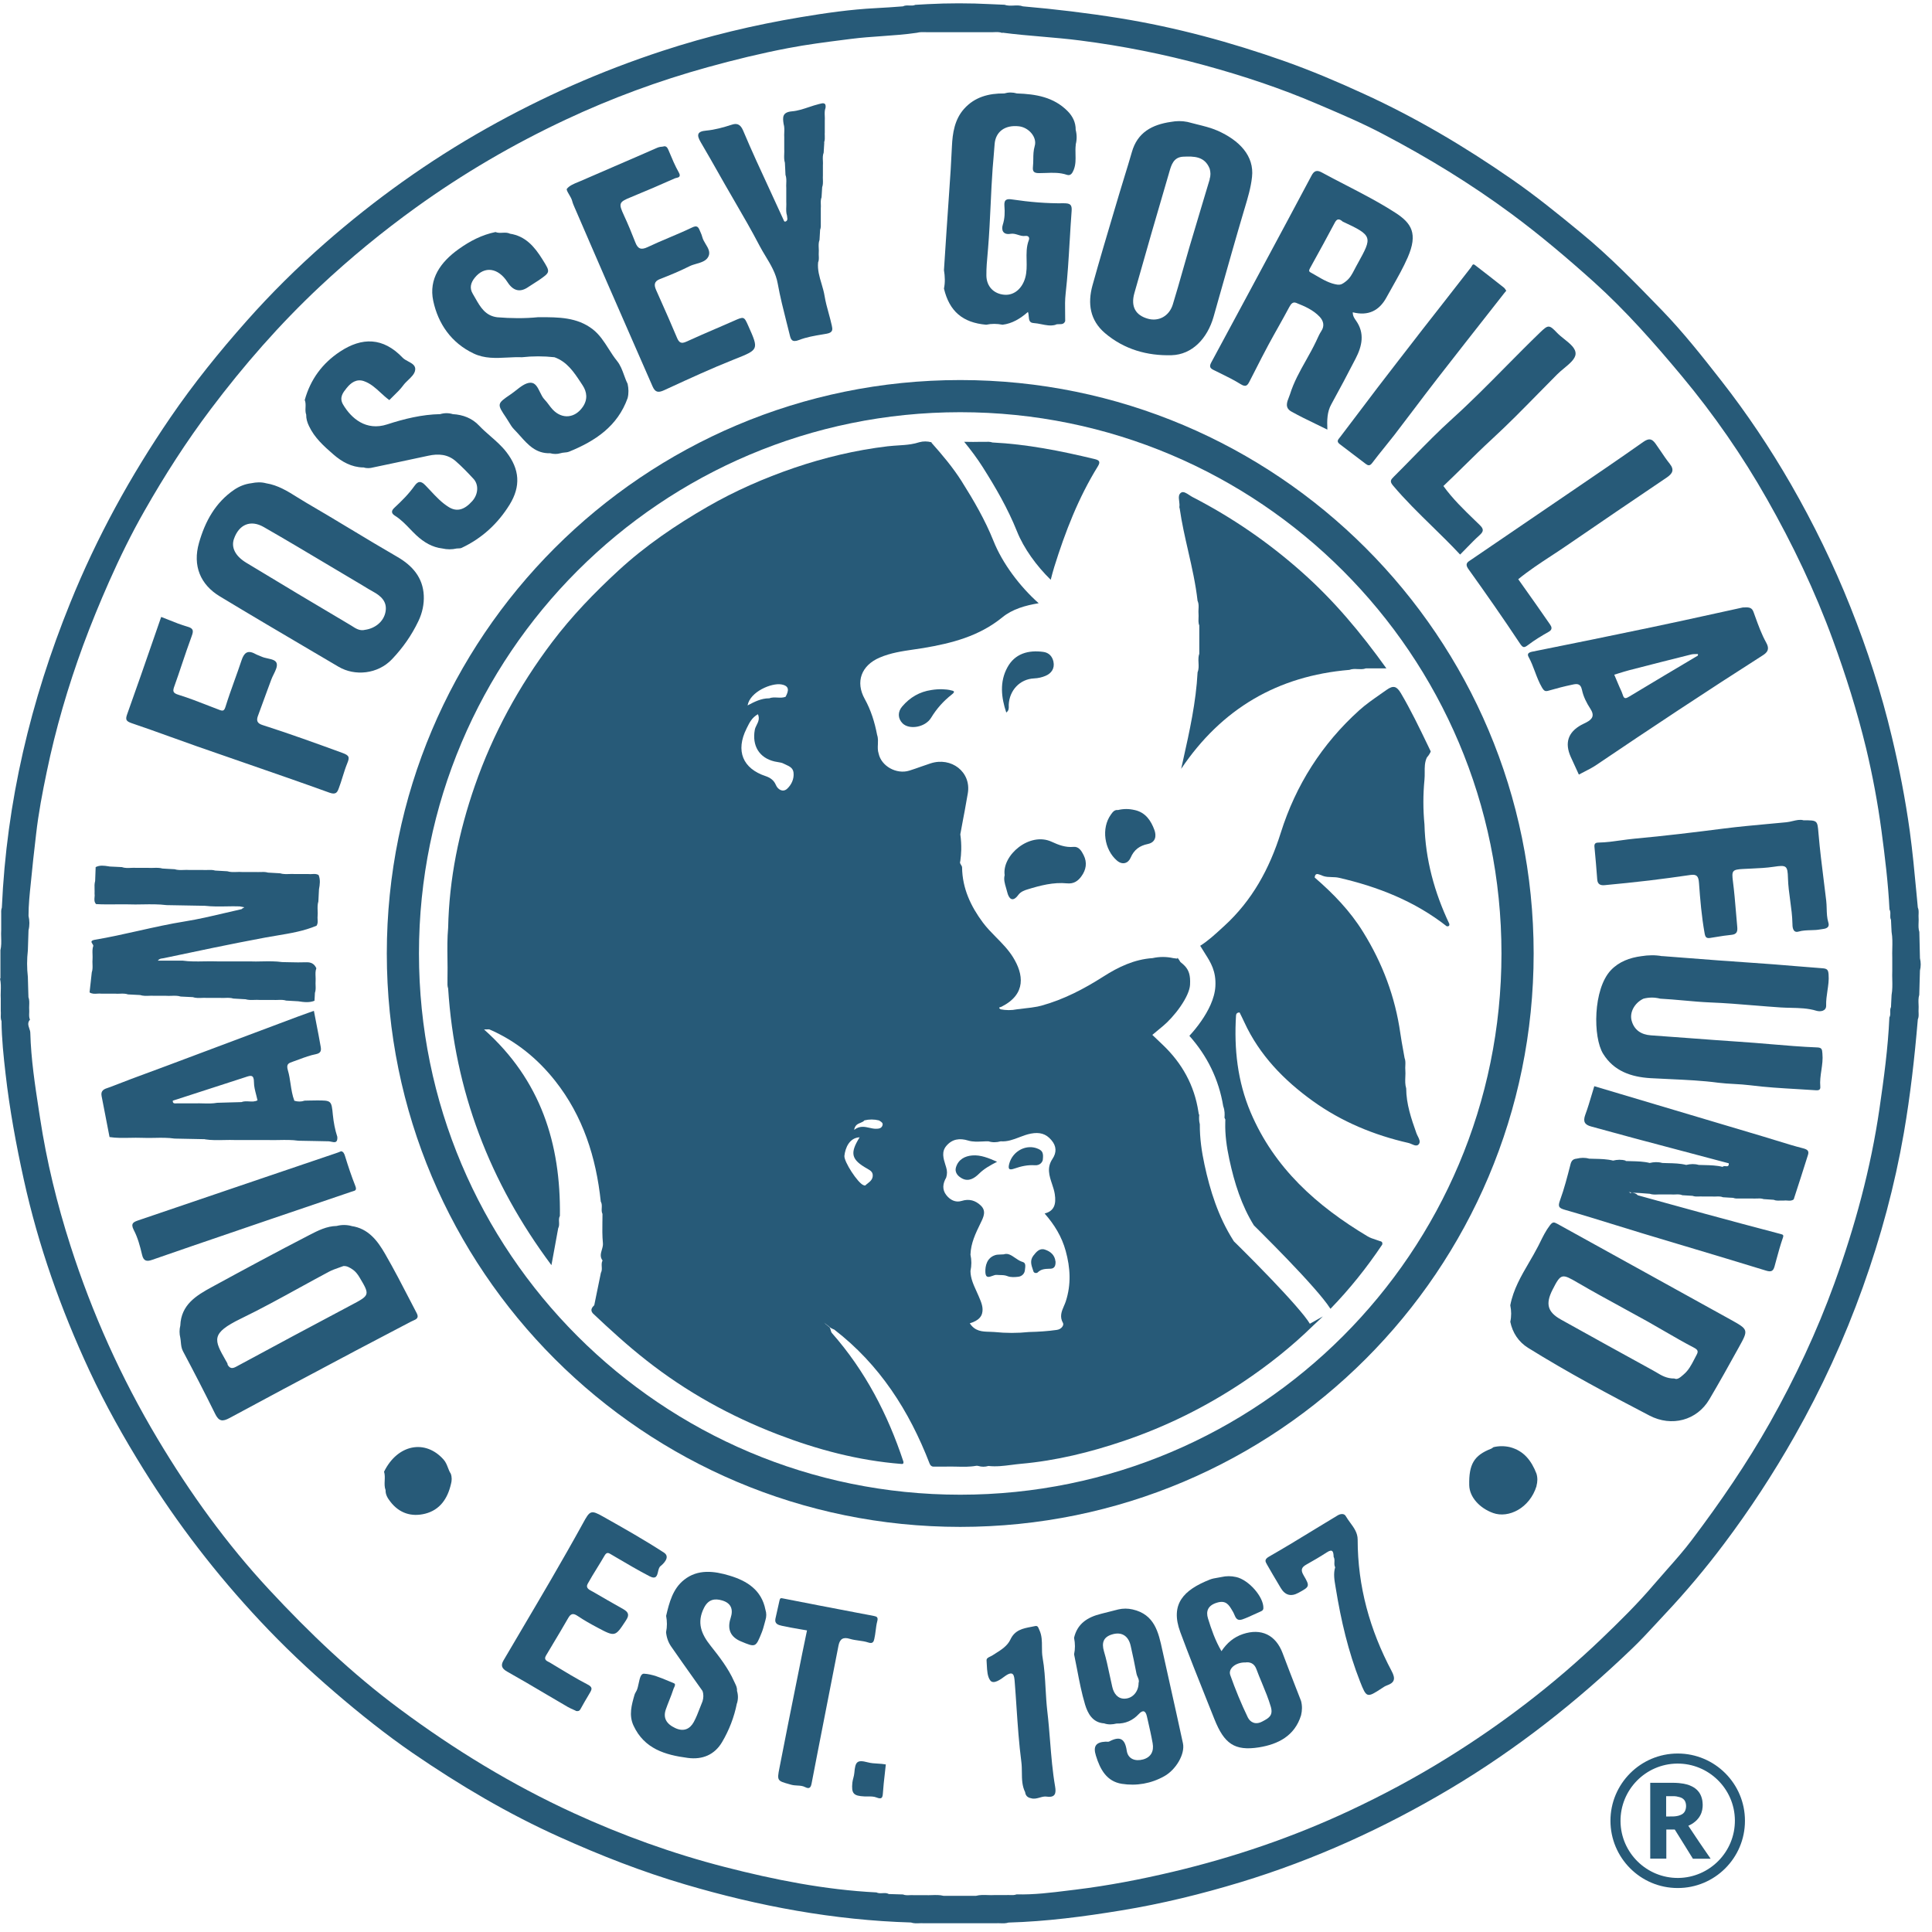 <svg width="76" height="76" viewBox="0 0 76 76" fill="none" xmlns="http://www.w3.org/2000/svg">
<path d="M64.17 45.678C64.098 45.676 64.026 45.675 63.954 45.672L63.947 45.655C63.784 45.608 63.621 45.615 63.454 45.655C63.215 45.596 62.972 45.59 62.728 45.585C62.656 45.583 62.584 45.582 62.512 45.579C62.349 45.532 62.185 45.539 62.019 45.579C61.886 45.592 61.819 45.652 61.782 45.792L61.776 45.815C61.655 46.287 61.533 46.762 61.366 47.22C61.276 47.47 61.323 47.523 61.566 47.593C62.232 47.783 62.895 47.988 63.556 48.193C63.906 48.301 64.256 48.41 64.606 48.516C65.162 48.684 65.719 48.85 66.275 49.017L66.28 49.018C67.345 49.337 68.411 49.657 69.475 49.984C69.678 50.047 69.755 49.998 69.805 49.821C69.829 49.732 69.854 49.642 69.878 49.552C69.955 49.27 70.032 48.987 70.127 48.712C70.177 48.578 70.145 48.569 70.036 48.54L70.031 48.539C69.039 48.279 68.05 48.013 67.057 47.743C66.532 47.601 66.007 47.456 65.481 47.31C65.131 47.213 64.78 47.116 64.43 47.02C64.367 46.954 64.283 46.927 64.193 46.911C64.17 46.907 64.157 46.907 64.157 46.921C64.155 46.951 64.142 46.94 64.122 46.923C64.108 46.91 64.09 46.895 64.07 46.891C64.231 46.921 64.335 46.925 64.426 46.927L64.454 46.928C64.472 46.929 64.489 46.93 64.506 46.931L64.899 46.961C65 46.996 65.103 46.992 65.205 46.988C65.257 46.986 65.31 46.984 65.362 46.987H65.749C65.8 46.992 65.853 46.989 65.904 46.987C65.998 46.983 66.091 46.978 66.181 47.017L66.578 47.041C66.661 47.073 66.747 47.07 66.833 47.067C66.878 47.065 66.923 47.064 66.967 47.067H67.35C67.401 47.072 67.453 47.07 67.504 47.068C67.597 47.064 67.69 47.061 67.78 47.097C67.846 47.1 67.912 47.105 67.978 47.109L68.044 47.113L68.103 47.116C68.127 47.118 68.152 47.119 68.176 47.12C68.259 47.153 68.346 47.15 68.432 47.147C68.477 47.145 68.521 47.144 68.566 47.147H68.949C68.999 47.151 69.049 47.148 69.1 47.146C69.194 47.142 69.287 47.138 69.378 47.17L69.771 47.197C69.858 47.235 69.947 47.231 70.037 47.227C70.082 47.225 70.126 47.224 70.171 47.227C70.216 47.22 70.263 47.224 70.31 47.227C70.397 47.234 70.483 47.241 70.56 47.18C70.75 46.598 70.94 46.011 71.123 45.425C71.17 45.272 71.097 45.216 70.93 45.172C70.579 45.083 70.232 44.975 69.885 44.868C69.716 44.815 69.548 44.763 69.378 44.713C67.154 44.05 64.929 43.387 62.715 42.728C62.682 42.833 62.651 42.939 62.62 43.044C62.538 43.319 62.457 43.593 62.358 43.86C62.262 44.127 62.345 44.25 62.602 44.316C62.895 44.394 63.187 44.474 63.478 44.555L63.479 44.555C63.752 44.631 64.026 44.707 64.3 44.779C65.535 45.109 66.771 45.435 68.006 45.762C68.014 45.888 67.947 45.882 67.879 45.875C67.834 45.871 67.789 45.867 67.766 45.902C67.528 45.843 67.285 45.837 67.041 45.831C66.969 45.83 66.896 45.828 66.824 45.825C66.661 45.778 66.498 45.785 66.331 45.825C66.092 45.766 65.849 45.76 65.605 45.755C65.533 45.753 65.461 45.752 65.389 45.748C65.226 45.702 65.062 45.708 64.896 45.748C64.657 45.689 64.414 45.684 64.17 45.678Z" fill="#275A78"/>
<path d="M12.548 34.986L12.547 35.004C12.54 35.155 12.534 35.308 12.524 35.459C12.487 35.578 12.491 35.698 12.495 35.818C12.498 35.889 12.501 35.961 12.494 36.031C12.489 36.075 12.491 36.121 12.494 36.167C12.499 36.251 12.504 36.336 12.454 36.414C11.959 36.625 11.431 36.712 10.906 36.8C10.75 36.825 10.594 36.851 10.44 36.88C9.101 37.13 7.769 37.41 6.437 37.693C6.42 37.697 6.403 37.699 6.386 37.701C6.329 37.708 6.269 37.715 6.207 37.789H7.183C7.463 37.828 7.744 37.823 8.026 37.818C8.203 37.815 8.381 37.812 8.558 37.819H9.824C9.985 37.826 10.145 37.823 10.306 37.819C10.572 37.814 10.837 37.809 11.102 37.846C11.199 37.847 11.296 37.849 11.393 37.852H11.395C11.614 37.857 11.832 37.862 12.048 37.853C12.245 37.846 12.368 37.919 12.444 38.089C12.403 38.197 12.409 38.307 12.414 38.419C12.416 38.48 12.419 38.541 12.415 38.602C12.411 38.654 12.413 38.707 12.415 38.759C12.419 38.86 12.423 38.96 12.388 39.058C12.384 39.11 12.382 39.161 12.38 39.213C12.377 39.265 12.374 39.316 12.371 39.368C12.161 39.451 11.948 39.421 11.732 39.388L11.259 39.361C11.151 39.327 11.041 39.331 10.932 39.335C10.869 39.337 10.806 39.34 10.743 39.335H10.207C10.14 39.33 10.074 39.332 10.007 39.334H10.007C9.889 39.338 9.772 39.342 9.657 39.308C9.501 39.298 9.341 39.288 9.184 39.281C9.076 39.248 8.967 39.251 8.857 39.255C8.794 39.257 8.731 39.26 8.668 39.255H8.132C8.067 39.25 8.002 39.252 7.937 39.255C7.818 39.259 7.699 39.264 7.583 39.225L7.565 39.224C7.414 39.218 7.26 39.211 7.11 39.202C6.988 39.164 6.866 39.168 6.744 39.173H6.743C6.671 39.175 6.598 39.178 6.527 39.172H6.057C5.992 39.167 5.928 39.169 5.863 39.172C5.745 39.176 5.627 39.18 5.511 39.142C5.433 39.138 5.354 39.134 5.275 39.13C5.196 39.126 5.117 39.122 5.038 39.118C4.934 39.081 4.825 39.085 4.717 39.089C4.653 39.092 4.589 39.094 4.526 39.088H3.989C3.935 39.081 3.88 39.085 3.825 39.088C3.722 39.095 3.619 39.101 3.523 39.038C3.538 38.907 3.552 38.776 3.567 38.645C3.581 38.515 3.595 38.384 3.61 38.252C3.647 38.146 3.643 38.036 3.639 37.928C3.636 37.864 3.634 37.8 3.64 37.736C3.644 37.674 3.642 37.611 3.64 37.548C3.635 37.433 3.631 37.319 3.67 37.207C3.67 37.182 3.652 37.154 3.634 37.127C3.592 37.063 3.55 37 3.736 36.967C4.309 36.871 4.875 36.744 5.442 36.617C6.053 36.48 6.665 36.343 7.283 36.244C7.802 36.161 8.314 36.041 8.827 35.92C9.051 35.867 9.276 35.815 9.501 35.765C9.524 35.745 9.551 35.725 9.574 35.712C9.578 35.709 9.584 35.707 9.59 35.705C9.61 35.697 9.63 35.689 9.571 35.682C9.548 35.68 9.526 35.674 9.504 35.669C9.48 35.663 9.456 35.657 9.431 35.655C9.254 35.648 9.077 35.652 8.9 35.655C8.621 35.66 8.343 35.664 8.065 35.632C7.563 35.622 7.056 35.612 6.554 35.605C6.243 35.566 5.931 35.571 5.618 35.576C5.422 35.58 5.225 35.583 5.028 35.575C4.87 35.572 4.711 35.574 4.553 35.575C4.295 35.577 4.037 35.58 3.78 35.565C3.703 35.484 3.711 35.391 3.719 35.297C3.724 35.248 3.728 35.199 3.72 35.152C3.723 35.094 3.721 35.035 3.72 34.977C3.716 34.869 3.713 34.762 3.743 34.656L3.763 34.11C3.926 34.027 4.092 34.052 4.258 34.077C4.278 34.081 4.299 34.084 4.319 34.087C4.397 34.09 4.476 34.094 4.556 34.098C4.635 34.102 4.714 34.106 4.792 34.11C4.912 34.152 5.036 34.146 5.159 34.14C5.232 34.137 5.304 34.134 5.375 34.14H5.844C5.911 34.145 5.977 34.142 6.044 34.14C6.161 34.136 6.277 34.133 6.394 34.166C6.472 34.171 6.551 34.176 6.63 34.18C6.709 34.184 6.788 34.188 6.867 34.193C6.988 34.231 7.11 34.226 7.233 34.222C7.306 34.219 7.379 34.217 7.453 34.223H7.992C8.048 34.227 8.104 34.225 8.16 34.223H8.16C8.264 34.219 8.367 34.216 8.468 34.246C8.625 34.256 8.785 34.266 8.941 34.273C9.062 34.311 9.185 34.306 9.308 34.302C9.381 34.299 9.454 34.297 9.527 34.303H10.067C10.123 34.306 10.179 34.305 10.234 34.303H10.235C10.338 34.299 10.441 34.296 10.543 34.326C10.7 34.336 10.859 34.346 11.016 34.353C11.137 34.391 11.26 34.386 11.382 34.382C11.454 34.379 11.527 34.377 11.599 34.383H12.135C12.181 34.389 12.229 34.386 12.276 34.383C12.364 34.377 12.452 34.371 12.534 34.423C12.608 34.606 12.584 34.792 12.548 34.982V34.986Z" fill="#275A78"/>
<path d="M42.308 6.069C42.305 5.944 42.302 5.819 42.318 5.695L42.315 5.688C42.365 5.495 42.365 5.302 42.315 5.108C42.318 4.819 42.198 4.576 42.002 4.376C41.453 3.816 40.743 3.7 40.004 3.676C39.837 3.627 39.671 3.627 39.504 3.676C38.898 3.67 38.342 3.813 37.923 4.283C37.55 4.702 37.47 5.238 37.446 5.761C37.42 6.367 37.38 6.973 37.337 7.576C37.267 8.592 37.197 9.607 37.133 10.626C37.173 10.869 37.183 11.113 37.133 11.352C37.346 12.245 37.869 12.694 38.795 12.774C39.008 12.728 39.221 12.731 39.438 12.774C39.814 12.728 40.127 12.541 40.437 12.271C40.458 12.329 40.463 12.391 40.468 12.451C40.48 12.582 40.49 12.698 40.66 12.708C40.761 12.714 40.861 12.734 40.962 12.754C41.142 12.791 41.323 12.828 41.509 12.781C41.555 12.751 41.613 12.752 41.671 12.752C41.764 12.752 41.857 12.752 41.902 12.631C41.903 12.519 41.901 12.407 41.899 12.296C41.895 12.047 41.891 11.799 41.919 11.555C41.997 10.866 42.038 10.176 42.078 9.484L42.079 9.48C42.102 9.088 42.125 8.695 42.155 8.302C42.175 8.052 42.099 7.996 41.852 7.996C41.169 8.006 40.49 7.946 39.817 7.846C39.624 7.816 39.488 7.832 39.511 8.099C39.531 8.345 39.528 8.588 39.448 8.838C39.378 9.058 39.465 9.248 39.751 9.198C39.856 9.179 39.953 9.209 40.05 9.239C40.141 9.267 40.233 9.296 40.33 9.281C40.464 9.264 40.51 9.348 40.47 9.451C40.372 9.707 40.378 9.971 40.384 10.236C40.389 10.466 40.394 10.698 40.33 10.926C40.22 11.322 39.917 11.625 39.514 11.595C39.088 11.562 38.802 11.262 38.802 10.829C38.799 10.541 38.825 10.257 38.851 9.971L38.851 9.97C38.857 9.904 38.863 9.837 38.868 9.771C38.915 9.206 38.941 8.64 38.968 8.074C38.99 7.589 39.013 7.105 39.048 6.62C39.058 6.486 39.07 6.352 39.082 6.218C39.098 6.039 39.113 5.86 39.125 5.681C39.158 5.175 39.541 4.905 40.084 4.969C40.467 5.012 40.806 5.398 40.703 5.744C40.651 5.922 40.648 6.095 40.647 6.266C40.645 6.366 40.644 6.465 40.633 6.564C40.613 6.753 40.68 6.81 40.873 6.81C40.961 6.81 41.049 6.807 41.136 6.804C41.415 6.793 41.693 6.783 41.969 6.877C42.112 6.923 42.182 6.823 42.242 6.67C42.318 6.471 42.313 6.27 42.308 6.069Z" fill="#275A78"/>
<path d="M65.389 37.61C65.683 37.632 65.977 37.655 66.271 37.678C67.153 37.747 68.034 37.815 68.915 37.873C69.489 37.91 70.062 37.957 70.635 38.005C70.987 38.034 71.338 38.063 71.689 38.089C71.879 38.102 71.919 38.153 71.932 38.336C71.95 38.554 71.918 38.766 71.886 38.979V38.981C71.858 39.17 71.83 39.36 71.836 39.554C71.843 39.778 71.606 39.807 71.453 39.761C71.122 39.66 70.783 39.653 70.446 39.645C70.315 39.642 70.184 39.639 70.054 39.631C69.703 39.608 69.352 39.579 69 39.55L68.994 39.55C68.432 39.503 67.868 39.457 67.304 39.435C66.943 39.42 66.581 39.388 66.219 39.355H66.218C65.915 39.328 65.612 39.301 65.309 39.285C65.089 39.228 64.869 39.228 64.65 39.285C64.303 39.448 64.09 39.824 64.187 40.16C64.29 40.523 64.566 40.7 64.936 40.727C65.461 40.763 65.985 40.802 66.51 40.842C67.148 40.89 67.787 40.938 68.426 40.98C68.828 41.006 69.229 41.04 69.63 41.074C70.247 41.126 70.864 41.179 71.483 41.203C71.669 41.209 71.676 41.287 71.687 41.423L71.689 41.446C71.711 41.668 71.68 41.885 71.648 42.102C71.617 42.316 71.586 42.529 71.606 42.745C71.619 42.881 71.533 42.895 71.43 42.888C71.183 42.871 70.936 42.856 70.689 42.842C70.073 42.806 69.456 42.77 68.842 42.691C68.634 42.665 68.426 42.653 68.218 42.641C68.01 42.63 67.802 42.618 67.593 42.592C66.966 42.508 66.331 42.48 65.695 42.45C65.438 42.439 65.18 42.427 64.923 42.412C64.163 42.365 63.487 42.135 63.065 41.456C62.658 40.806 62.665 38.908 63.367 38.166C63.684 37.83 64.11 37.673 64.57 37.613C64.839 37.57 65.112 37.563 65.382 37.613L65.389 37.61Z" fill="#275A78"/>
<path d="M13.11 17.872C13.447 18.166 13.826 18.379 14.289 18.389V18.385C14.422 18.429 14.556 18.422 14.692 18.385C14.979 18.324 15.265 18.264 15.551 18.204C15.981 18.113 16.41 18.023 16.84 17.929C17.243 17.839 17.619 17.866 17.936 18.149C18.179 18.362 18.402 18.595 18.622 18.832C18.841 19.065 18.815 19.444 18.578 19.711C18.262 20.067 17.966 20.137 17.659 19.951C17.377 19.778 17.156 19.541 16.935 19.304C16.869 19.233 16.804 19.163 16.737 19.095C16.557 18.908 16.447 18.918 16.307 19.111C16.078 19.434 15.798 19.711 15.508 19.98C15.361 20.117 15.418 20.214 15.541 20.29C15.765 20.43 15.944 20.616 16.123 20.802C16.209 20.891 16.294 20.979 16.384 21.063C16.677 21.332 17 21.529 17.403 21.576C17.589 21.619 17.779 21.619 17.966 21.576C17.985 21.573 18.006 21.573 18.027 21.573C18.073 21.572 18.12 21.57 18.159 21.552C18.958 21.176 19.584 20.6 20.047 19.851C20.49 19.131 20.447 18.462 19.917 17.779C19.733 17.542 19.512 17.35 19.293 17.158C19.14 17.025 18.988 16.891 18.848 16.744C18.572 16.451 18.215 16.314 17.812 16.291C17.649 16.241 17.483 16.241 17.316 16.291C16.6 16.304 15.898 16.477 15.232 16.694C14.399 16.967 13.813 16.454 13.493 15.908C13.336 15.636 13.497 15.437 13.63 15.272L13.647 15.252C13.8 15.062 14.02 14.892 14.313 14.992C14.576 15.083 14.773 15.263 14.973 15.448C15.082 15.548 15.192 15.649 15.315 15.738C15.37 15.681 15.428 15.625 15.485 15.569C15.616 15.442 15.749 15.313 15.858 15.165C15.914 15.087 15.988 15.016 16.061 14.946C16.176 14.835 16.289 14.727 16.324 14.596C16.38 14.389 16.218 14.302 16.055 14.215C15.974 14.172 15.893 14.128 15.838 14.07C15.072 13.267 14.243 13.257 13.373 13.833C12.678 14.293 12.211 14.929 11.988 15.735C12.027 15.83 12.023 15.929 12.019 16.029C12.015 16.124 12.011 16.219 12.045 16.311C12.041 16.471 12.085 16.614 12.155 16.76C12.371 17.22 12.738 17.549 13.11 17.872Z" fill="#275A78"/>
<path d="M20.047 9.191C20.67 9.281 21.026 9.704 21.336 10.2L21.355 10.231C21.652 10.706 21.652 10.706 21.196 11.023C21.128 11.069 21.058 11.113 20.988 11.157C20.918 11.202 20.848 11.246 20.779 11.292C20.46 11.512 20.188 11.448 19.964 11.099C19.597 10.53 19.058 10.453 18.678 10.923C18.522 11.116 18.455 11.326 18.602 11.565C18.637 11.623 18.671 11.682 18.704 11.741C18.9 12.084 19.095 12.424 19.564 12.481C20.097 12.524 20.633 12.531 21.166 12.478L21.238 12.478C21.967 12.477 22.701 12.477 23.314 12.951C23.583 13.158 23.764 13.442 23.945 13.726C24.049 13.889 24.153 14.052 24.273 14.199C24.406 14.364 24.477 14.559 24.548 14.754C24.59 14.871 24.633 14.988 24.689 15.099C24.729 15.285 24.736 15.475 24.689 15.661C24.293 16.767 23.42 17.346 22.391 17.766C22.327 17.791 22.265 17.797 22.203 17.802C22.151 17.807 22.099 17.812 22.048 17.829C21.912 17.869 21.779 17.866 21.642 17.829C21.084 17.848 20.768 17.493 20.454 17.14C20.378 17.055 20.302 16.97 20.223 16.89C20.141 16.808 20.078 16.702 20.015 16.598C19.984 16.547 19.953 16.495 19.92 16.447L19.919 16.445C19.544 15.888 19.541 15.884 20.09 15.511C20.157 15.466 20.224 15.413 20.292 15.36C20.482 15.21 20.676 15.058 20.869 15.055C21.059 15.053 21.147 15.233 21.239 15.42C21.292 15.529 21.346 15.64 21.422 15.718C21.482 15.779 21.534 15.849 21.586 15.918C21.635 15.984 21.685 16.051 21.742 16.111C22.115 16.504 22.618 16.451 22.924 16.008C23.124 15.718 23.094 15.422 22.917 15.155C22.894 15.119 22.87 15.083 22.846 15.047C22.578 14.641 22.307 14.23 21.812 14.053C21.386 14.006 20.956 14.006 20.53 14.053C20.339 14.045 20.147 14.055 19.956 14.065C19.508 14.088 19.061 14.111 18.632 13.906C17.749 13.487 17.236 12.734 17.043 11.838C16.857 10.969 17.336 10.303 18.046 9.797C18.488 9.481 18.955 9.238 19.491 9.128C19.58 9.165 19.674 9.161 19.767 9.156C19.867 9.151 19.966 9.147 20.06 9.191H20.047Z" fill="#275A78"/>
<path d="M26.301 5.914C26.254 5.804 26.207 5.731 26.094 5.761L26.098 5.764C26.001 5.771 25.928 5.781 25.851 5.814C25.291 6.061 24.728 6.304 24.166 6.546L24.165 6.547L24.163 6.548C23.717 6.74 23.272 6.932 22.828 7.126C22.801 7.138 22.774 7.149 22.747 7.16C22.579 7.228 22.401 7.3 22.301 7.426C22.274 7.459 22.325 7.547 22.384 7.648C22.432 7.729 22.485 7.82 22.505 7.896C22.531 7.998 22.572 8.091 22.612 8.182C22.623 8.207 22.634 8.231 22.644 8.255C22.82 8.659 22.994 9.064 23.169 9.469L23.169 9.47C23.405 10.017 23.641 10.564 23.88 11.109C24.194 11.832 24.511 12.554 24.827 13.274L24.828 13.276L24.828 13.277C25.109 13.916 25.39 14.555 25.668 15.195C25.771 15.432 25.888 15.458 26.121 15.352L26.321 15.26C27.153 14.877 27.984 14.495 28.835 14.156L28.913 14.125C29.381 13.939 29.616 13.845 29.683 13.683C29.749 13.52 29.645 13.287 29.436 12.819L29.434 12.814C29.268 12.444 29.268 12.444 28.862 12.624C28.633 12.725 28.403 12.824 28.173 12.924L28.171 12.924C27.78 13.093 27.388 13.262 27 13.44C26.794 13.534 26.71 13.477 26.63 13.284C26.416 12.771 26.191 12.266 25.966 11.76L25.965 11.757L25.964 11.756C25.913 11.642 25.862 11.527 25.811 11.412C25.725 11.216 25.721 11.069 25.964 10.976C26.361 10.823 26.75 10.66 27.13 10.47C27.211 10.43 27.303 10.404 27.395 10.377C27.591 10.32 27.785 10.264 27.869 10.087C27.95 9.917 27.856 9.76 27.759 9.601C27.705 9.511 27.65 9.419 27.626 9.324C27.612 9.263 27.586 9.203 27.56 9.143C27.549 9.119 27.539 9.095 27.529 9.071C27.47 8.928 27.42 8.855 27.227 8.948C26.929 9.091 26.624 9.22 26.319 9.349C26.036 9.469 25.752 9.589 25.475 9.721C25.215 9.844 25.089 9.787 24.992 9.534C24.852 9.174 24.706 8.818 24.543 8.468C24.326 7.999 24.343 7.949 24.819 7.756C25.402 7.516 25.981 7.27 26.554 7.013C26.566 7.008 26.583 7.004 26.602 7C26.683 6.983 26.8 6.958 26.704 6.787C26.552 6.519 26.432 6.229 26.312 5.942L26.301 5.914Z" fill="#275A78"/>
<path d="M70.933 32.268C71.226 32.268 71.365 32.268 71.437 32.338C71.502 32.401 71.513 32.521 71.532 32.751L71.54 32.838C71.589 33.418 71.662 33.998 71.734 34.578L71.736 34.593C71.772 34.873 71.807 35.153 71.839 35.432C71.851 35.534 71.854 35.638 71.857 35.741C71.862 35.924 71.867 36.107 71.922 36.288C71.99 36.511 71.797 36.535 71.665 36.552C71.642 36.554 71.62 36.557 71.603 36.561C71.48 36.584 71.357 36.588 71.232 36.591C71.072 36.596 70.91 36.6 70.747 36.647C70.51 36.714 70.51 36.424 70.51 36.334C70.504 36.029 70.463 35.727 70.422 35.425C70.382 35.131 70.342 34.838 70.334 34.543C70.321 34.047 70.271 34.023 69.781 34.096C69.486 34.141 69.185 34.154 68.884 34.168C68.778 34.172 68.672 34.177 68.566 34.183C68.139 34.206 68.116 34.256 68.169 34.669C68.22 35.066 68.254 35.464 68.287 35.861C68.304 36.061 68.32 36.261 68.339 36.461C68.356 36.637 68.326 36.754 68.113 36.774C67.909 36.793 67.707 36.826 67.504 36.859C67.425 36.872 67.346 36.885 67.267 36.897C67.121 36.917 67.081 36.864 67.054 36.707C66.937 36.055 66.881 35.392 66.834 34.733C66.814 34.463 66.744 34.386 66.498 34.419C65.958 34.496 65.419 34.573 64.879 34.636C64.297 34.706 63.714 34.763 63.132 34.819C62.972 34.836 62.845 34.799 62.831 34.596C62.801 34.166 62.761 33.737 62.721 33.307C62.708 33.164 62.791 33.144 62.901 33.144C63.189 33.138 63.474 33.098 63.758 33.058L63.759 33.058C63.938 33.033 64.117 33.008 64.297 32.991C65.475 32.884 66.651 32.741 67.823 32.591C68.394 32.519 68.969 32.466 69.544 32.413L69.546 32.413C69.789 32.391 70.032 32.369 70.274 32.345C70.358 32.337 70.44 32.317 70.52 32.298C70.665 32.264 70.804 32.231 70.937 32.265L70.933 32.268Z" fill="#275A78"/>
<path d="M32.413 5.806C32.417 5.74 32.421 5.675 32.425 5.608L32.418 5.601C32.451 5.516 32.448 5.429 32.445 5.342C32.443 5.296 32.441 5.25 32.445 5.205V4.745C32.449 4.685 32.447 4.625 32.444 4.566C32.439 4.456 32.434 4.347 32.475 4.239C32.507 4.016 32.352 4.057 32.254 4.084C32.241 4.087 32.229 4.09 32.218 4.093C32.084 4.125 31.951 4.17 31.819 4.214C31.599 4.287 31.381 4.36 31.159 4.379C30.773 4.412 30.783 4.609 30.826 4.879C30.859 4.989 30.855 5.101 30.851 5.213C30.848 5.273 30.846 5.334 30.85 5.395V5.861C30.854 5.926 30.852 5.991 30.849 6.057C30.845 6.173 30.84 6.289 30.876 6.404C30.88 6.482 30.884 6.561 30.888 6.64C30.892 6.719 30.896 6.798 30.899 6.877C30.938 6.986 30.934 7.099 30.93 7.211C30.927 7.273 30.925 7.335 30.93 7.396V7.936C30.934 8.001 30.932 8.065 30.93 8.13C30.925 8.248 30.921 8.366 30.959 8.482C30.959 8.502 30.963 8.524 30.966 8.546C30.975 8.605 30.985 8.665 30.926 8.702C30.859 8.743 30.841 8.699 30.82 8.644L30.814 8.63L30.811 8.623L30.806 8.612C30.639 8.243 30.468 7.875 30.298 7.507C29.933 6.719 29.567 5.931 29.231 5.132C29.115 4.859 28.962 4.849 28.788 4.905C28.455 5.012 28.129 5.105 27.776 5.138C27.43 5.168 27.393 5.302 27.563 5.591C27.813 6.015 28.055 6.442 28.297 6.869L28.298 6.87L28.299 6.873C28.372 7.002 28.445 7.131 28.519 7.26C28.641 7.473 28.764 7.685 28.887 7.897C29.228 8.484 29.568 9.069 29.881 9.671C29.953 9.809 30.034 9.943 30.115 10.077C30.317 10.411 30.52 10.746 30.593 11.152C30.687 11.673 30.817 12.187 30.947 12.701L30.948 12.703L30.948 12.704C30.984 12.847 31.02 12.99 31.056 13.134L31.06 13.15L31.066 13.174C31.107 13.341 31.142 13.488 31.436 13.374C31.723 13.261 32.04 13.208 32.351 13.156L32.352 13.156L32.353 13.156C32.409 13.146 32.465 13.137 32.521 13.127C32.78 13.081 32.751 12.949 32.722 12.81L32.721 12.807C32.686 12.643 32.641 12.481 32.597 12.319C32.536 12.097 32.475 11.876 32.438 11.649C32.412 11.483 32.364 11.323 32.317 11.162C32.235 10.889 32.154 10.617 32.182 10.323C32.217 10.242 32.213 10.157 32.209 10.072C32.207 10.027 32.205 9.983 32.208 9.94C32.213 9.882 32.21 9.822 32.207 9.762C32.202 9.653 32.197 9.543 32.238 9.437L32.261 9.041C32.294 8.958 32.291 8.87 32.288 8.783V8.782C32.286 8.737 32.285 8.692 32.288 8.648V8.195C32.293 8.143 32.291 8.091 32.289 8.039C32.285 7.945 32.282 7.851 32.318 7.759C32.322 7.694 32.326 7.628 32.33 7.563C32.334 7.497 32.338 7.431 32.342 7.366C32.378 7.268 32.374 7.167 32.371 7.067C32.369 7.011 32.367 6.956 32.371 6.9V6.507C32.376 6.448 32.373 6.389 32.371 6.329C32.365 6.22 32.36 6.11 32.401 6.004C32.405 5.938 32.409 5.872 32.413 5.806Z" fill="#275A78"/>
<path d="M6.344 24.27C6.447 24.309 6.549 24.35 6.65 24.39C6.89 24.487 7.125 24.581 7.366 24.649C7.616 24.719 7.619 24.812 7.539 25.029C7.407 25.386 7.286 25.746 7.164 26.107C7.066 26.4 6.968 26.693 6.863 26.983C6.79 27.183 6.787 27.26 7.026 27.333C7.428 27.457 7.818 27.61 8.208 27.762C8.352 27.818 8.497 27.874 8.642 27.929C8.785 27.983 8.825 27.949 8.875 27.789C8.981 27.448 9.102 27.11 9.223 26.772C9.318 26.508 9.413 26.244 9.501 25.978C9.597 25.688 9.734 25.555 10.037 25.721C10.084 25.748 10.135 25.768 10.187 25.788C10.22 25.801 10.252 25.814 10.283 25.828C10.355 25.862 10.444 25.882 10.531 25.901C10.691 25.936 10.846 25.97 10.883 26.091C10.92 26.214 10.842 26.37 10.765 26.527C10.731 26.596 10.697 26.665 10.673 26.73C10.62 26.873 10.568 27.015 10.515 27.157C10.39 27.495 10.265 27.833 10.143 28.172C10.083 28.342 10.113 28.452 10.32 28.519C11.379 28.858 12.424 29.235 13.47 29.618C13.746 29.718 13.757 29.791 13.66 30.027C13.59 30.199 13.535 30.376 13.479 30.554C13.432 30.707 13.384 30.86 13.327 31.009C13.27 31.163 13.217 31.273 12.964 31.183C11.849 30.78 10.727 30.392 9.606 30.004L9.604 30.003C8.985 29.789 8.364 29.575 7.746 29.358C7.404 29.238 7.063 29.115 6.723 28.992L6.721 28.992C6.209 28.807 5.697 28.623 5.182 28.449C4.958 28.372 4.925 28.309 5.005 28.089C5.362 27.093 5.709 26.091 6.059 25.081C6.153 24.811 6.246 24.541 6.34 24.27H6.344Z" fill="#275A78"/>
<path d="M28.405 68.529C28.682 68.06 28.881 67.547 28.988 67.004L28.991 67.007C29.041 66.841 29.041 66.678 28.991 66.511C29.002 66.399 28.957 66.306 28.911 66.212C28.9 66.189 28.889 66.165 28.878 66.142C28.648 65.625 28.302 65.179 27.956 64.743C27.586 64.28 27.4 63.827 27.696 63.245C27.866 62.911 28.116 62.871 28.409 62.958C28.755 63.061 28.855 63.301 28.742 63.647C28.597 64.089 28.734 64.397 29.151 64.57C29.724 64.81 29.727 64.81 29.964 64.22C30.01 64.106 30.042 63.987 30.074 63.867C30.086 63.823 30.098 63.778 30.11 63.734C30.154 63.594 30.154 63.458 30.11 63.321C29.957 62.542 29.378 62.185 28.702 61.982C28.099 61.799 27.45 61.713 26.907 62.149C26.467 62.498 26.327 63.038 26.204 63.564C26.244 63.777 26.247 63.994 26.201 64.207C26.221 64.413 26.287 64.606 26.404 64.773C26.687 65.182 26.976 65.589 27.265 65.996L27.271 66.005C27.392 66.175 27.513 66.345 27.633 66.515C27.683 66.651 27.676 66.788 27.636 66.924C27.599 67.012 27.565 67.102 27.53 67.191C27.459 67.377 27.387 67.564 27.293 67.737C27.137 68.023 26.887 68.13 26.561 67.977C26.211 67.813 26.078 67.577 26.191 67.247C26.232 67.128 26.279 67.01 26.325 66.893C26.384 66.745 26.442 66.597 26.491 66.445C26.493 66.436 26.497 66.426 26.502 66.415L26.508 66.403L26.515 66.388C26.546 66.323 26.584 66.245 26.511 66.215C26.437 66.186 26.364 66.154 26.29 66.123C25.977 65.992 25.658 65.857 25.335 65.839C25.207 65.832 25.167 66.02 25.125 66.214C25.104 66.314 25.082 66.415 25.049 66.491C25.039 66.512 25.027 66.533 25.015 66.554C24.994 66.59 24.973 66.627 24.962 66.664C24.846 67.067 24.729 67.47 24.922 67.883C25.345 68.792 26.161 69.035 27.057 69.152C27.639 69.229 28.112 69.025 28.405 68.529Z" fill="#275A78"/>
<path d="M59.862 22.98L59.724 22.785C60.137 22.447 60.583 22.154 61.029 21.862C61.227 21.732 61.424 21.603 61.619 21.469C62.931 20.567 64.25 19.674 65.569 18.782C65.792 18.628 65.875 18.485 65.682 18.242C65.556 18.086 65.445 17.92 65.333 17.754C65.264 17.652 65.195 17.55 65.123 17.45C64.986 17.263 64.873 17.223 64.64 17.386C63.694 18.054 62.734 18.706 61.776 19.358C61.473 19.564 61.169 19.77 60.867 19.977C60.369 20.318 59.871 20.657 59.373 20.995L59.372 20.996L59.371 20.996L59.37 20.997C58.872 21.336 58.373 21.674 57.876 22.015C57.864 22.024 57.851 22.032 57.838 22.04C57.73 22.11 57.62 22.181 57.756 22.375C58.446 23.34 59.125 24.309 59.778 25.295C59.908 25.492 59.951 25.495 60.121 25.365C60.374 25.172 60.654 25.005 60.93 24.849C61.08 24.762 61.036 24.656 60.98 24.573C60.615 24.042 60.243 23.516 59.862 22.98Z" fill="#275A78"/>
<path d="M58.019 20.469C57.581 20.046 57.141 19.621 56.777 19.115L56.781 19.118C57.052 18.861 57.32 18.597 57.589 18.333C57.958 17.97 58.329 17.605 58.712 17.253C59.326 16.688 59.91 16.093 60.495 15.497L60.497 15.495C60.749 15.238 61.002 14.98 61.256 14.726C61.333 14.648 61.427 14.57 61.521 14.492C61.744 14.307 61.97 14.12 61.979 13.923C61.99 13.702 61.763 13.521 61.535 13.339C61.433 13.258 61.331 13.176 61.25 13.091C60.94 12.764 60.9 12.774 60.584 13.077C60.131 13.514 59.688 13.962 59.245 14.41L59.243 14.413L59.242 14.413C58.55 15.114 57.856 15.816 57.124 16.477C56.591 16.957 56.09 17.47 55.587 17.984C55.336 18.241 55.085 18.498 54.829 18.752C54.713 18.868 54.656 18.931 54.796 19.098C55.274 19.665 55.801 20.181 56.33 20.698C56.704 21.064 57.079 21.43 57.437 21.815C57.524 21.728 57.607 21.642 57.689 21.559L57.691 21.556L57.692 21.555L57.693 21.554C57.864 21.378 58.026 21.211 58.199 21.056C58.362 20.91 58.379 20.816 58.209 20.653C58.146 20.592 58.083 20.53 58.019 20.469Z" fill="#275A78"/>
<path d="M22.616 67.281L22.595 67.272L22.559 67.255C22.49 67.225 22.411 67.19 22.335 67.147C22.054 66.984 21.775 66.819 21.495 66.654C20.981 66.35 20.467 66.046 19.947 65.755C19.731 65.632 19.694 65.509 19.807 65.316C20.053 64.896 20.301 64.476 20.549 64.056L20.55 64.054C20.929 63.412 21.308 62.769 21.682 62.126C22.105 61.396 22.524 60.664 22.931 59.924C23.204 59.422 23.241 59.385 23.727 59.661C24.532 60.114 25.338 60.57 26.114 61.073C26.391 61.25 26.081 61.529 25.981 61.609C25.927 61.652 25.906 61.738 25.886 61.824C25.849 61.983 25.812 62.14 25.552 62.006C25.105 61.773 24.671 61.518 24.236 61.262L24.063 61.16L24.045 61.149C23.939 61.085 23.868 61.042 23.78 61.197C23.686 61.361 23.586 61.522 23.486 61.684C23.36 61.888 23.233 62.093 23.117 62.305C23.033 62.46 23.165 62.53 23.277 62.59C23.294 62.598 23.309 62.607 23.324 62.615C23.717 62.845 24.113 63.071 24.509 63.294C24.702 63.404 24.779 63.511 24.629 63.734L24.612 63.761C24.2 64.39 24.197 64.395 23.5 64.024C23.237 63.884 22.974 63.737 22.728 63.571C22.551 63.451 22.455 63.468 22.351 63.651C22.152 64 21.944 64.347 21.736 64.693L21.736 64.694C21.649 64.839 21.562 64.984 21.476 65.129C21.388 65.28 21.495 65.333 21.587 65.379L21.588 65.379C21.603 65.387 21.619 65.395 21.632 65.402L21.805 65.507C22.237 65.769 22.671 66.033 23.117 66.265C23.307 66.365 23.294 66.441 23.21 66.581L23.154 66.677C23.053 66.847 22.953 67.016 22.858 67.191L22.85 67.205C22.814 67.272 22.782 67.332 22.651 67.304V67.297L22.635 67.29L22.616 67.281Z" fill="#275A78"/>
<path d="M59.221 11.474L59.252 11.439H59.255C59.245 11.425 59.236 11.411 59.226 11.397C59.208 11.368 59.189 11.339 59.165 11.319C58.785 11.019 58.409 10.723 58.026 10.43C57.948 10.369 57.923 10.416 57.895 10.468C57.887 10.485 57.878 10.502 57.866 10.516C57.5 10.989 57.132 11.459 56.764 11.93C56.498 12.268 56.233 12.607 55.968 12.947L55.788 13.179L55.788 13.18L55.787 13.181L55.785 13.183L55.785 13.184C55.249 13.875 54.712 14.568 54.18 15.262C53.951 15.561 53.725 15.862 53.499 16.162C53.242 16.504 52.985 16.845 52.725 17.183C52.72 17.189 52.715 17.195 52.711 17.201L52.696 17.219C52.627 17.304 52.572 17.37 52.701 17.47C52.85 17.582 52.999 17.696 53.148 17.81L53.151 17.813C53.34 17.958 53.529 18.103 53.72 18.245C53.804 18.309 53.88 18.342 53.973 18.219C54.134 18.005 54.302 17.797 54.469 17.59C54.596 17.433 54.722 17.276 54.846 17.117C55.099 16.788 55.349 16.457 55.6 16.126C55.913 15.712 56.226 15.298 56.544 14.889C57.257 13.972 57.974 13.059 58.692 12.145L59.165 11.542C59.181 11.521 59.2 11.5 59.221 11.474Z" fill="#275A78"/>
<path d="M13.41 45.285C13.507 45.299 13.543 45.375 13.577 45.492C13.697 45.882 13.826 46.268 13.976 46.648C14.043 46.817 13.975 46.836 13.874 46.864C13.854 46.87 13.832 46.876 13.81 46.884C11.709 47.597 9.607 48.312 7.509 49.032C7.003 49.205 6.494 49.382 5.987 49.558C5.788 49.628 5.648 49.625 5.588 49.358C5.511 49.025 5.418 48.682 5.261 48.383C5.124 48.117 5.264 48.068 5.44 48.006L5.448 48.003L10.383 46.325C10.854 46.165 11.326 46.005 11.799 45.845L11.8 45.844C12.271 45.685 12.743 45.525 13.214 45.365C13.274 45.346 13.334 45.322 13.414 45.289L13.41 45.285Z" fill="#275A78"/>
<path d="M31.459 64.087C31.556 64.103 31.652 64.12 31.749 64.137L31.745 64.14C31.723 64.251 31.7 64.359 31.677 64.466L31.677 64.468C31.637 64.656 31.598 64.839 31.562 65.023C31.495 65.359 31.427 65.695 31.36 66.031L31.358 66.04C31.122 67.212 30.887 68.382 30.66 69.555C30.561 70.05 30.581 70.055 31.055 70.187L31.129 70.208C31.207 70.229 31.286 70.233 31.363 70.238C31.47 70.244 31.573 70.249 31.666 70.298C31.855 70.397 31.899 70.298 31.928 70.148C31.97 69.938 32.01 69.727 32.05 69.517L32.05 69.516C32.09 69.305 32.13 69.095 32.172 68.886C32.441 67.497 32.714 66.108 32.987 64.72C33.041 64.467 33.174 64.387 33.437 64.47C33.547 64.503 33.662 64.519 33.777 64.535C33.907 64.553 34.038 64.571 34.16 64.613C34.343 64.676 34.373 64.56 34.393 64.47C34.418 64.364 34.432 64.254 34.446 64.145C34.462 64.02 34.477 63.896 34.509 63.777C34.549 63.627 34.499 63.591 34.379 63.568L33.597 63.419L33.595 63.418L33.593 63.418L33.59 63.417L33.589 63.417C32.666 63.241 31.742 63.065 30.82 62.882C30.716 62.858 30.683 62.858 30.663 62.962C30.638 63.081 30.611 63.2 30.583 63.319C30.556 63.438 30.528 63.557 30.503 63.677C30.46 63.881 30.623 63.924 30.756 63.954C30.988 64.006 31.223 64.046 31.459 64.087Z" fill="#275A78"/>
<path d="M52.462 61.243C52.455 61.057 52.435 60.907 52.192 61.067C51.932 61.236 51.662 61.393 51.389 61.546C51.2 61.653 51.156 61.756 51.279 61.966C51.536 62.405 51.523 62.415 51.076 62.658C50.783 62.818 50.551 62.754 50.38 62.465L50.296 62.323C50.144 62.068 49.993 61.814 49.847 61.556L49.834 61.533C49.773 61.425 49.728 61.345 49.921 61.233C50.519 60.891 51.108 60.532 51.697 60.172L51.701 60.169C52.005 59.984 52.309 59.798 52.615 59.615C52.718 59.551 52.871 59.521 52.938 59.638C52.989 59.727 53.051 59.812 53.113 59.897C53.26 60.097 53.407 60.297 53.407 60.564C53.407 62.405 53.887 64.12 54.743 65.735C54.903 66.035 54.866 66.192 54.556 66.301C54.483 66.328 54.416 66.371 54.353 66.415C53.77 66.798 53.754 66.788 53.504 66.155C53.038 64.973 52.751 63.741 52.548 62.489C52.544 62.46 52.538 62.431 52.533 62.401C52.492 62.161 52.447 61.902 52.522 61.653C52.487 61.588 52.49 61.518 52.493 61.449C52.496 61.378 52.499 61.307 52.462 61.243Z" fill="#275A78"/>
<path d="M40.198 69.719C40.2 69.988 40.203 70.256 40.33 70.507H40.327C40.347 70.641 40.427 70.714 40.557 70.737C40.676 70.776 40.789 70.743 40.9 70.712C40.992 70.686 41.081 70.66 41.173 70.674C41.519 70.724 41.549 70.534 41.506 70.281C41.403 69.685 41.355 69.084 41.307 68.482C41.276 68.094 41.245 67.707 41.199 67.32C41.165 67.026 41.148 66.729 41.131 66.433C41.108 66.02 41.085 65.609 41.013 65.206C40.989 65.067 40.988 64.927 40.988 64.787C40.988 64.561 40.987 64.336 40.886 64.12C40.883 64.113 40.88 64.105 40.876 64.098C40.873 64.089 40.869 64.08 40.865 64.072C40.837 64.001 40.814 63.945 40.713 63.967C40.665 63.977 40.616 63.987 40.568 63.996C40.242 64.058 39.921 64.119 39.748 64.493C39.629 64.747 39.389 64.898 39.154 65.046C39.112 65.073 39.069 65.099 39.028 65.126C39.005 65.141 38.978 65.154 38.95 65.166C38.876 65.201 38.801 65.235 38.809 65.322C38.813 65.379 38.816 65.439 38.819 65.5C38.831 65.722 38.842 65.956 38.955 66.105C39.081 66.272 39.365 66.062 39.521 65.945C39.878 65.683 39.897 65.917 39.916 66.163L39.917 66.175C39.943 66.497 39.965 66.82 39.986 67.143L39.986 67.144L39.986 67.145C40.035 67.868 40.083 68.591 40.177 69.308C40.195 69.444 40.196 69.581 40.198 69.719Z" fill="#275A78"/>
<path d="M60.444 58.456C60.174 59.332 59.338 59.735 58.736 59.518C58.206 59.328 57.81 58.895 57.796 58.432C57.776 57.6 57.986 57.25 58.652 56.991C58.675 56.982 58.696 56.967 58.716 56.952C58.728 56.943 58.74 56.935 58.752 56.927C58.969 56.877 59.182 56.877 59.398 56.927C59.951 57.071 60.247 57.47 60.441 57.97C60.49 58.13 60.484 58.293 60.441 58.453L60.444 58.456Z" fill="#275A78"/>
<path d="M16.724 59.545C17.306 59.398 17.609 58.949 17.739 58.379V58.383C17.776 58.246 17.782 58.109 17.733 57.973C17.684 57.899 17.652 57.817 17.621 57.735C17.579 57.626 17.536 57.515 17.453 57.42C16.73 56.601 15.635 56.818 15.108 57.893C15.143 58.006 15.138 58.123 15.133 58.239C15.127 58.367 15.121 58.495 15.168 58.619C15.162 58.799 15.252 58.939 15.358 59.075C15.711 59.532 16.191 59.678 16.724 59.545Z" fill="#275A78"/>
<path d="M34.846 69.408C34.833 69.535 34.819 69.659 34.805 69.781C34.776 70.034 34.748 70.28 34.732 70.527C34.719 70.714 34.696 70.794 34.476 70.707C34.374 70.666 34.257 70.667 34.139 70.668C34.094 70.668 34.05 70.669 34.007 70.667C33.574 70.647 33.487 70.554 33.53 70.124C33.537 70.064 33.552 70.003 33.568 69.942C33.585 69.876 33.602 69.811 33.607 69.745C33.644 69.299 33.713 69.215 34.133 69.325C34.262 69.36 34.392 69.368 34.522 69.375C34.628 69.381 34.735 69.388 34.842 69.408H34.846Z" fill="#275A78"/>
<path fill-rule="evenodd" clip-rule="evenodd" d="M51.762 16.679C51.425 16.516 51.105 16.361 50.797 16.188C50.535 16.041 50.626 15.816 50.702 15.626C50.719 15.583 50.735 15.543 50.747 15.505C50.894 15.032 51.134 14.603 51.375 14.175C51.511 13.932 51.647 13.69 51.766 13.44C51.781 13.408 51.796 13.376 51.811 13.344L51.811 13.343C51.861 13.234 51.911 13.125 51.975 13.027C52.119 12.814 52.055 12.614 51.912 12.461C51.662 12.195 51.326 12.048 50.99 11.915C50.863 11.865 50.79 11.945 50.723 12.068C50.581 12.335 50.433 12.599 50.285 12.864C50.156 13.094 50.026 13.324 49.901 13.557C49.72 13.892 49.548 14.231 49.376 14.569L49.375 14.571C49.303 14.713 49.231 14.854 49.158 14.995C49.078 15.152 49.018 15.245 48.809 15.115C48.538 14.946 48.25 14.805 47.963 14.664C47.883 14.625 47.803 14.586 47.723 14.546C47.563 14.466 47.583 14.376 47.66 14.236C48.672 12.361 49.681 10.483 50.687 8.605L50.873 8.256C51.114 7.807 51.354 7.359 51.593 6.907C51.686 6.727 51.796 6.674 51.989 6.78C52.3 6.95 52.616 7.113 52.932 7.276C53.601 7.622 54.27 7.968 54.899 8.375C55.525 8.781 55.785 9.188 55.376 10.127C55.205 10.519 54.994 10.891 54.784 11.264L54.783 11.265L54.783 11.266C54.702 11.409 54.621 11.551 54.543 11.695C54.257 12.225 53.82 12.438 53.214 12.285C53.214 12.431 53.275 12.517 53.337 12.605L53.341 12.611C53.694 13.107 53.581 13.613 53.328 14.103C53.018 14.709 52.695 15.312 52.368 15.908C52.205 16.204 52.199 16.524 52.215 16.9C52.061 16.823 51.909 16.75 51.762 16.679ZM52.622 11.199C52.312 11.156 52.049 11.002 51.787 10.849C51.708 10.802 51.629 10.756 51.549 10.713C51.472 10.671 51.498 10.62 51.53 10.556L51.533 10.55L51.635 10.364C51.924 9.841 52.212 9.318 52.492 8.788C52.568 8.638 52.638 8.578 52.785 8.688C52.789 8.691 52.793 8.695 52.796 8.699C52.802 8.705 52.807 8.711 52.815 8.715C54.013 9.271 53.985 9.321 53.413 10.359L53.337 10.497C53.317 10.534 53.297 10.573 53.277 10.612C53.191 10.778 53.103 10.948 52.941 11.069L52.933 11.076C52.837 11.15 52.751 11.215 52.622 11.196V11.199Z" fill="#275A78"/>
<path fill-rule="evenodd" clip-rule="evenodd" d="M60.15 49.66C59.84 50.191 59.529 50.723 59.411 51.346V51.349C59.455 51.566 59.458 51.782 59.411 51.996C59.501 52.432 59.738 52.788 60.111 53.021C61.659 53.984 63.268 54.843 64.886 55.685C65.755 56.138 66.751 55.882 67.244 55.043C67.643 54.367 68.026 53.681 68.406 52.991C68.785 52.309 68.782 52.302 68.08 51.912C66.797 51.202 65.515 50.493 64.233 49.785L64.2 49.767C63.216 49.223 62.233 48.68 61.25 48.136C61.13 48.073 61.08 48.059 60.973 48.196C60.81 48.408 60.694 48.644 60.579 48.878L60.541 48.954C60.527 48.981 60.514 49.008 60.5 49.035C60.391 49.247 60.27 49.454 60.15 49.66ZM65.168 53.992C65.365 54.11 65.57 54.232 65.868 54.227L65.872 54.23C65.986 54.281 66.091 54.189 66.211 54.085L66.228 54.07C66.426 53.904 66.538 53.685 66.651 53.466C66.68 53.408 66.71 53.351 66.741 53.294C66.808 53.168 66.801 53.101 66.638 53.015C66.243 52.81 65.859 52.587 65.475 52.365C65.26 52.24 65.044 52.114 64.826 51.992C64.499 51.81 64.17 51.63 63.842 51.451L63.837 51.449L63.837 51.448L63.833 51.446L63.832 51.445C63.24 51.122 62.649 50.8 62.069 50.461C61.439 50.094 61.403 50.084 61.07 50.74C60.79 51.293 60.877 51.613 61.4 51.906C62.608 52.578 63.817 53.248 65.033 53.914C65.078 53.939 65.122 53.965 65.168 53.992Z" fill="#275A78"/>
<path fill-rule="evenodd" clip-rule="evenodd" d="M13.823 48.229C14.486 48.322 14.849 48.805 15.145 49.318C15.497 49.927 15.822 50.555 16.146 51.182C16.23 51.343 16.313 51.505 16.397 51.666C16.491 51.849 16.366 51.901 16.252 51.95C16.224 51.961 16.197 51.973 16.174 51.986C15.812 52.178 15.449 52.368 15.086 52.557L15.084 52.558L15.082 52.559C14.719 52.749 14.355 52.938 13.993 53.131L13.29 53.505C11.869 54.259 10.449 55.013 9.034 55.779C8.751 55.932 8.608 55.915 8.462 55.615C8.055 54.789 7.632 53.97 7.2 53.158C7.136 53.04 7.125 52.919 7.114 52.798C7.109 52.742 7.104 52.685 7.093 52.628C7.053 52.465 7.053 52.305 7.093 52.142C7.123 51.326 7.719 50.963 8.332 50.63C9.601 49.938 10.873 49.252 12.158 48.589L12.173 48.581C12.505 48.41 12.85 48.233 13.244 48.226C13.437 48.176 13.63 48.176 13.823 48.226V48.229ZM13.507 49.804C13.647 49.792 13.757 49.864 13.854 49.927L13.88 49.944C13.983 50.014 14.069 50.127 14.136 50.237C14.558 50.946 14.556 50.947 13.82 51.337L13.796 51.349C12.291 52.149 10.786 52.951 9.287 53.764C9.134 53.847 9.044 53.83 8.961 53.697C8.954 53.687 8.953 53.674 8.951 53.661C8.949 53.647 8.948 53.634 8.941 53.624L8.881 53.518C8.42 52.707 8.276 52.454 9.481 51.869C10.257 51.493 11.013 51.078 11.768 50.663C12.157 50.449 12.546 50.236 12.937 50.028C13.06 49.962 13.192 49.916 13.323 49.87C13.385 49.849 13.446 49.828 13.507 49.804Z" fill="#275A78"/>
<path fill-rule="evenodd" clip-rule="evenodd" d="M47.074 4.889C46.951 4.859 46.828 4.829 46.707 4.795H46.704C46.491 4.752 46.278 4.755 46.061 4.795C45.325 4.902 44.742 5.205 44.523 5.988C44.43 6.314 44.33 6.638 44.23 6.962C44.165 7.173 44.1 7.385 44.037 7.596C43.967 7.83 43.897 8.064 43.828 8.298C43.537 9.275 43.246 10.252 42.974 11.232C42.781 11.938 42.874 12.598 43.467 13.104C44.223 13.747 45.132 14 46.088 13.973C46.894 13.95 47.496 13.317 47.74 12.458C47.819 12.177 47.899 11.895 47.978 11.614L47.99 11.574C48.305 10.46 48.619 9.347 48.948 8.239L48.963 8.191C49.085 7.784 49.207 7.377 49.251 6.963C49.345 6.134 48.755 5.518 47.883 5.135C47.625 5.024 47.349 4.957 47.074 4.889ZM47.259 8.146C47.37 7.778 47.48 7.411 47.59 7.043L47.583 7.04C47.63 6.907 47.623 6.773 47.586 6.637C47.39 6.144 46.967 6.144 46.541 6.164C46.166 6.183 46.078 6.486 46 6.758L45.985 6.81C45.522 8.378 45.069 9.957 44.623 11.532C44.476 12.058 44.666 12.401 45.156 12.538C45.582 12.658 45.995 12.434 46.135 11.978C46.276 11.52 46.407 11.059 46.538 10.597C46.62 10.307 46.702 10.016 46.787 9.727C46.942 9.199 47.101 8.673 47.259 8.146Z" fill="#275A78"/>
<path fill-rule="evenodd" clip-rule="evenodd" d="M10.47 19.011C10.935 19.085 11.32 19.326 11.704 19.567C11.82 19.64 11.936 19.712 12.055 19.781C12.636 20.118 13.212 20.465 13.788 20.812L13.789 20.812C14.399 21.18 15.011 21.549 15.628 21.905C16.231 22.252 16.637 22.728 16.67 23.424C16.687 23.757 16.614 24.113 16.457 24.436C16.191 24.992 15.848 25.482 15.421 25.931C14.862 26.521 13.96 26.607 13.317 26.228C12.979 26.028 12.641 25.829 12.303 25.631C11.082 24.912 9.861 24.193 8.648 23.46C7.886 23.001 7.569 22.258 7.829 21.352C8.069 20.513 8.468 19.774 9.214 19.264C9.421 19.125 9.644 19.038 9.89 19.008C10.083 18.968 10.277 18.958 10.47 19.011ZM14.359 24.776C14.158 24.828 13.998 24.726 13.847 24.628C13.813 24.607 13.78 24.585 13.746 24.566C12.388 23.764 11.032 22.951 9.68 22.132C9.244 21.865 9.088 21.526 9.204 21.196C9.401 20.633 9.854 20.433 10.376 20.733C11.232 21.223 12.077 21.728 12.923 22.232C13.313 22.464 13.702 22.697 14.093 22.928C14.169 22.972 14.244 23.018 14.32 23.064C14.441 23.138 14.563 23.213 14.689 23.281C14.995 23.451 15.232 23.67 15.168 24.053C15.105 24.439 14.769 24.719 14.359 24.776Z" fill="#275A78"/>
<path fill-rule="evenodd" clip-rule="evenodd" d="M68.979 24.073C68.919 23.913 68.826 23.877 68.589 23.897L68.586 23.893L68.601 23.891C68.609 23.889 68.566 23.895 68.526 23.903C68.18 23.979 67.835 24.054 67.49 24.13C66.644 24.316 65.798 24.502 64.949 24.679C63.388 25.006 61.826 25.325 60.261 25.638C60.107 25.672 60.071 25.738 60.134 25.848C60.234 26.03 60.306 26.223 60.379 26.416C60.459 26.63 60.54 26.844 60.657 27.044C60.747 27.197 60.797 27.207 60.94 27.163C61.236 27.077 61.533 27 61.832 26.937L61.846 26.934C62.014 26.898 62.174 26.864 62.232 27.143C62.285 27.4 62.412 27.653 62.558 27.876C62.735 28.146 62.645 28.289 62.405 28.416C62.374 28.432 62.343 28.447 62.312 28.462C62.274 28.48 62.236 28.498 62.199 28.519C61.681 28.807 61.545 29.226 61.789 29.774C61.854 29.92 61.921 30.065 61.989 30.21L62.025 30.289L62.061 30.367L62.089 30.428L62.109 30.47C62.181 30.431 62.254 30.393 62.328 30.356C62.485 30.276 62.643 30.195 62.788 30.097C64.956 28.632 67.137 27.187 69.345 25.778C69.522 25.665 69.625 25.538 69.478 25.279C69.297 24.954 69.168 24.597 69.04 24.242C69.02 24.186 68.999 24.129 68.979 24.073ZM66.788 25.79L66.791 25.788V25.791C66.794 25.768 66.794 25.748 66.794 25.728C66.77 25.729 66.745 25.729 66.721 25.729C66.655 25.73 66.591 25.73 66.528 25.745C65.712 25.948 64.903 26.154 64.09 26.364C63.944 26.403 63.8 26.448 63.657 26.492L63.623 26.503C63.582 26.516 63.541 26.528 63.501 26.541C63.534 26.621 63.568 26.701 63.602 26.78L63.603 26.782C63.623 26.829 63.643 26.876 63.663 26.924C63.677 26.956 63.69 26.988 63.704 27.02L63.717 27.05L63.736 27.09C63.773 27.17 63.811 27.252 63.837 27.337C63.887 27.506 63.96 27.48 64.087 27.403C64.984 26.861 65.886 26.326 66.787 25.791L66.788 25.79Z" fill="#275A78"/>
<path fill-rule="evenodd" clip-rule="evenodd" d="M8.065 44.813C7.867 44.809 7.668 44.805 7.469 44.801C7.27 44.797 7.071 44.793 6.873 44.789C6.608 44.751 6.342 44.755 6.075 44.761C5.908 44.764 5.74 44.767 5.571 44.759C5.416 44.753 5.26 44.756 5.104 44.759C4.839 44.764 4.573 44.769 4.309 44.729C4.258 44.46 4.205 44.191 4.153 43.923L4.153 43.922C4.1 43.653 4.048 43.384 3.996 43.114C3.951 42.888 4.115 42.835 4.255 42.789C4.28 42.781 4.304 42.773 4.326 42.765C4.878 42.547 5.435 42.341 5.993 42.135L5.994 42.135C6.18 42.066 6.365 41.998 6.55 41.929L11.715 39.991C11.848 39.941 11.982 39.893 12.121 39.844L12.122 39.844C12.196 39.818 12.271 39.792 12.348 39.764C12.379 39.93 12.411 40.094 12.443 40.257L12.443 40.258C12.503 40.563 12.562 40.866 12.614 41.169C12.638 41.306 12.641 41.426 12.425 41.469C12.202 41.512 11.988 41.591 11.774 41.671C11.687 41.703 11.6 41.736 11.512 41.766C11.349 41.822 11.252 41.859 11.325 42.105C11.376 42.276 11.402 42.453 11.429 42.632C11.463 42.858 11.497 43.085 11.579 43.301C11.715 43.341 11.848 43.344 11.982 43.297C12.035 43.296 12.089 43.295 12.142 43.293C12.247 43.29 12.352 43.288 12.458 43.288C13.034 43.288 13.04 43.288 13.094 43.857C13.124 44.153 13.177 44.44 13.27 44.723C13.286 44.969 13.159 44.941 13.033 44.913C12.999 44.906 12.965 44.898 12.934 44.896C12.737 44.893 12.538 44.888 12.34 44.884L12.338 44.884C12.139 44.88 11.94 44.876 11.742 44.873C11.482 44.836 11.223 44.841 10.964 44.846C10.817 44.848 10.67 44.851 10.523 44.846H9.264C9.113 44.84 8.963 44.843 8.812 44.846C8.563 44.851 8.314 44.857 8.065 44.819V44.813ZM6.8 43.297L7.268 43.146C8.062 42.89 8.857 42.634 9.647 42.375L9.668 42.368C9.857 42.305 9.99 42.26 9.99 42.572C9.99 42.736 10.034 42.902 10.077 43.067C10.096 43.139 10.115 43.212 10.13 43.284C10.025 43.34 9.912 43.334 9.799 43.327C9.697 43.321 9.595 43.315 9.497 43.354C9.339 43.359 9.18 43.363 9.021 43.367C8.862 43.371 8.703 43.376 8.545 43.381C8.362 43.414 8.178 43.41 7.994 43.405C7.886 43.402 7.777 43.399 7.669 43.404H6.957L6.946 43.404L6.928 43.405C6.863 43.407 6.788 43.41 6.797 43.297H6.8Z" fill="#275A78"/>
<path fill-rule="evenodd" clip-rule="evenodd" d="M49.698 63.261C49.714 62.822 49.122 62.145 48.625 62.036H48.622C48.432 61.992 48.239 61.992 48.049 62.036C47.999 62.047 47.947 62.055 47.896 62.064C47.792 62.081 47.689 62.098 47.593 62.136C46.554 62.548 46.021 63.101 46.431 64.207C46.767 65.112 47.125 66.008 47.483 66.904C47.58 67.146 47.677 67.388 47.773 67.63C48.156 68.589 48.562 68.889 49.528 68.736C50.27 68.616 50.93 68.29 51.18 67.477C51.226 67.287 51.23 67.101 51.18 66.911C51.124 66.769 51.069 66.626 51.014 66.484L51.013 66.483C50.825 65.999 50.636 65.515 50.454 65.029C50.184 64.313 49.614 64.04 48.892 64.28C48.539 64.4 48.269 64.623 48.049 64.953C47.8 64.526 47.653 64.097 47.52 63.667C47.43 63.381 47.517 63.151 47.873 63.045C48.227 62.936 48.343 63.134 48.474 63.356L48.475 63.358L48.485 63.375L48.502 63.404C48.522 63.437 48.538 63.474 48.554 63.512C48.609 63.642 48.665 63.774 48.868 63.704C49.02 63.652 49.166 63.585 49.312 63.517L49.312 63.517C49.39 63.481 49.469 63.445 49.548 63.411C49.556 63.407 49.564 63.404 49.572 63.4C49.636 63.372 49.695 63.347 49.698 63.261ZM49.421 65.652C49.338 65.432 49.168 65.366 48.972 65.399V65.396C48.602 65.396 48.306 65.642 48.396 65.895C48.596 66.461 48.825 67.017 49.085 67.557C49.182 67.753 49.391 67.863 49.654 67.72L49.674 67.71C49.908 67.585 50.091 67.487 49.991 67.141C49.898 66.824 49.773 66.521 49.647 66.218C49.569 66.03 49.491 65.843 49.421 65.652Z" fill="#275A78"/>
<path fill-rule="evenodd" clip-rule="evenodd" d="M42.248 64.44C42.375 63.864 42.791 63.611 43.321 63.481C43.469 63.445 43.618 63.407 43.767 63.368L43.856 63.345L43.917 63.33L43.99 63.311C44.176 63.268 44.363 63.268 44.553 63.311C45.419 63.506 45.572 64.211 45.724 64.915L45.735 64.963C45.827 65.379 45.919 65.794 46.012 66.209L46.012 66.21C46.188 66.998 46.364 67.787 46.534 68.576C46.624 68.996 46.261 69.615 45.801 69.871C45.279 70.164 44.703 70.261 44.13 70.171C43.537 70.078 43.277 69.608 43.111 69.065C42.991 68.686 43.117 68.533 43.484 68.513L43.495 68.513L43.503 68.513C43.511 68.513 43.519 68.514 43.528 68.514C43.569 68.517 43.611 68.52 43.64 68.503C44.053 68.286 44.253 68.389 44.323 68.866C44.373 69.199 44.659 69.295 44.966 69.212C45.279 69.125 45.399 68.886 45.342 68.573C45.289 68.273 45.221 67.979 45.154 67.683L45.115 67.514C45.066 67.294 44.959 67.251 44.796 67.427C44.559 67.68 44.27 67.81 43.92 67.8C43.757 67.84 43.594 67.85 43.434 67.793C42.974 67.763 42.788 67.394 42.685 67.057C42.549 66.604 42.459 66.138 42.37 65.671C42.332 65.473 42.293 65.274 42.252 65.076C42.298 64.863 42.295 64.65 42.252 64.433L42.248 64.44ZM44.789 66.201C44.792 66.521 44.576 66.808 44.25 66.821C43.973 66.834 43.813 66.621 43.754 66.358C43.716 66.197 43.681 66.035 43.647 65.873C43.582 65.565 43.517 65.258 43.427 64.959C43.327 64.62 43.41 64.397 43.737 64.297C44.117 64.177 44.386 64.347 44.476 64.733C44.559 65.099 44.636 65.466 44.706 65.835C44.714 65.881 44.733 65.924 44.752 65.967C44.786 66.043 44.819 66.118 44.789 66.201Z" fill="#275A78"/>
<path d="M40.706 45.838C40.916 45.852 41.003 45.712 41.023 45.625L41.02 45.628C41.053 45.375 41.016 45.272 40.846 45.196C40.397 44.989 39.841 45.262 39.701 45.778C39.648 45.985 39.688 46.045 39.907 45.968C40.164 45.878 40.43 45.818 40.706 45.838Z" fill="#275A78"/>
<path d="M39.223 45.701C38.946 45.843 38.711 45.976 38.519 46.165C38.329 46.354 38.109 46.488 37.859 46.364C37.713 46.291 37.54 46.145 37.606 45.918C37.7 45.605 37.963 45.475 38.246 45.452C38.578 45.425 38.891 45.555 39.223 45.701Z" fill="#275A78"/>
<path d="M39.223 45.701L39.228 45.698L39.225 45.702L39.223 45.701Z" fill="#275A78"/>
<path d="M39.93 49.48C39.788 49.382 39.653 49.29 39.498 49.338V49.342L39.471 49.343L39.441 49.345L39.411 49.347L39.348 49.349C39.264 49.353 39.202 49.355 39.145 49.375C38.822 49.481 38.752 49.794 38.762 50.047C38.773 50.287 38.906 50.239 39.038 50.19C39.098 50.168 39.159 50.145 39.208 50.151C39.256 50.156 39.303 50.157 39.35 50.158C39.443 50.159 39.537 50.161 39.634 50.201C39.757 50.251 39.921 50.241 40.06 50.224C40.197 50.207 40.304 50.104 40.317 49.964L40.319 49.948L40.323 49.912C40.329 49.869 40.335 49.823 40.332 49.78C40.328 49.718 40.306 49.665 40.237 49.645C40.193 49.632 40.15 49.614 40.109 49.593C40.097 49.586 40.084 49.58 40.072 49.572C40.064 49.568 40.055 49.563 40.047 49.557C40.008 49.534 39.971 49.508 39.934 49.483L39.93 49.48Z" fill="#275A78"/>
<path d="M41.326 49.908C41.496 49.901 41.529 49.771 41.522 49.618H41.519C41.492 49.371 41.323 49.228 41.109 49.158C40.9 49.085 40.767 49.242 40.647 49.398C40.507 49.586 40.569 49.768 40.632 49.95C40.639 49.971 40.646 49.993 40.653 50.014C40.676 50.087 40.783 50.091 40.82 50.054C40.885 49.988 40.957 49.953 41.033 49.934C41.113 49.914 41.198 49.912 41.284 49.909L41.326 49.908Z" fill="#275A78"/>
<path fill-rule="evenodd" clip-rule="evenodd" d="M36.653 17.409L36.641 17.406L36.634 17.396C36.477 17.356 36.321 17.353 36.164 17.396C36.058 17.431 35.95 17.455 35.841 17.473C35.668 17.501 35.492 17.512 35.316 17.523C35.262 17.527 35.208 17.53 35.155 17.534C35.075 17.54 34.995 17.547 34.916 17.556C33.657 17.706 32.431 17.999 31.239 18.405C30.06 18.808 28.918 19.308 27.832 19.934C26.58 20.656 25.385 21.469 24.326 22.445C23.387 23.311 22.494 24.233 21.715 25.265C20.41 26.994 19.391 28.865 18.681 30.903C18.052 32.711 17.669 34.573 17.629 36.494C17.592 36.898 17.597 37.304 17.602 37.709C17.606 37.955 17.609 38.201 17.603 38.446C17.606 38.496 17.604 38.546 17.603 38.597C17.6 38.694 17.596 38.791 17.629 38.885C17.886 42.901 19.254 46.501 21.692 49.768C21.727 49.573 21.762 49.388 21.795 49.208L21.823 49.057L21.823 49.056C21.87 48.803 21.914 48.56 21.958 48.316C22 48.239 21.996 48.156 21.992 48.073C21.987 47.989 21.983 47.906 22.025 47.83C22.062 44.996 21.276 42.485 19.041 40.497C19.098 40.497 19.139 40.495 19.17 40.493L19.172 40.493C19.215 40.49 19.238 40.489 19.258 40.497C20.293 40.946 21.149 41.646 21.838 42.518C22.934 43.904 23.45 45.529 23.633 47.267C23.68 47.346 23.675 47.433 23.671 47.519C23.667 47.599 23.663 47.679 23.7 47.753C23.7 47.847 23.699 47.942 23.698 48.036L23.697 48.053C23.695 48.191 23.694 48.33 23.695 48.467C23.697 48.613 23.703 48.758 23.717 48.902C23.72 48.94 23.718 48.977 23.712 49.014C23.704 49.064 23.689 49.114 23.675 49.163C23.634 49.303 23.594 49.442 23.703 49.585C23.662 49.66 23.666 49.743 23.671 49.825C23.676 49.909 23.68 49.993 23.637 50.071L23.507 50.707L23.506 50.709L23.377 51.343C23.334 51.386 23.295 51.429 23.277 51.477C23.255 51.532 23.261 51.593 23.32 51.663C24 52.305 24.689 52.935 25.428 53.514C27 54.75 28.722 55.705 30.583 56.421C32.155 57.027 33.767 57.453 35.448 57.587C35.522 57.6 35.552 57.567 35.538 57.497C34.922 55.635 34.033 53.924 32.731 52.445C32.699 52.411 32.688 52.367 32.677 52.323C32.663 52.267 32.649 52.211 32.591 52.179C32.573 52.161 32.553 52.146 32.532 52.13C32.516 52.119 32.5 52.107 32.483 52.093C32.463 52.075 32.442 52.055 32.421 52.029C32.468 52.074 32.509 52.103 32.546 52.13L32.55 52.133C32.567 52.145 32.583 52.157 32.598 52.169C32.658 52.235 32.737 52.269 32.817 52.302C34.602 53.677 35.765 55.495 36.567 57.57C36.594 57.637 36.634 57.687 36.711 57.693H37.19C37.249 57.691 37.307 57.69 37.366 57.69C37.454 57.69 37.542 57.692 37.63 57.694C37.889 57.701 38.149 57.707 38.409 57.66H38.445L38.482 57.667C38.615 57.707 38.748 57.707 38.882 57.667C39.185 57.702 39.483 57.664 39.781 57.626L39.785 57.626C39.907 57.61 40.03 57.594 40.154 57.583C41.546 57.46 42.894 57.127 44.21 56.681C45.871 56.118 47.437 55.342 48.898 54.367C49.883 53.708 50.807 52.977 51.653 52.149L51.646 52.155C51.779 52.034 51.909 51.91 52.038 51.785L51.526 52.073C51.487 52.004 51.416 51.904 51.317 51.778L51.302 51.758C51.209 51.642 51.094 51.505 50.959 51.35L50.93 51.317C50.661 51.01 50.34 50.666 50.022 50.333L50.021 50.333L49.924 50.231C49.723 50.022 49.525 49.819 49.347 49.638L49.323 49.614C49.3 49.591 49.277 49.568 49.255 49.545L49.219 49.509C49.173 49.463 49.129 49.418 49.087 49.376L48.991 49.28L48.886 49.175L48.795 49.084L48.693 48.983L48.584 48.876L48.582 48.874L48.541 48.834L48.509 48.785C47.919 47.852 47.6 46.828 47.381 45.811C47.272 45.305 47.194 44.775 47.198 44.227C47.159 44.078 47.168 43.946 47.172 43.891L47.172 43.89L47.173 43.876L47.174 43.855L47.156 43.822L47.142 43.734C46.984 42.697 46.502 41.826 45.736 41.097L45.33 40.71L45.761 40.351C45.943 40.2 46.21 39.919 46.434 39.595C46.668 39.258 46.801 38.952 46.813 38.744C46.818 38.646 46.818 38.561 46.812 38.485C46.789 38.215 46.692 38.068 46.53 37.923C46.5 37.897 46.468 37.87 46.434 37.843C46.421 37.821 46.408 37.799 46.395 37.779C46.387 37.767 46.379 37.756 46.372 37.745C46.359 37.727 46.346 37.709 46.333 37.692L46.321 37.676C46.316 37.686 46.312 37.696 46.309 37.707L46.304 37.71L46.283 37.707C46.24 37.701 46.197 37.695 46.151 37.69C45.882 37.63 45.608 37.63 45.339 37.69C44.626 37.736 43.993 38.039 43.414 38.409C42.641 38.902 41.846 39.318 40.963 39.561C40.912 39.575 40.861 39.587 40.81 39.597C40.648 39.629 40.482 39.648 40.316 39.666L40.309 39.667C40.207 39.678 40.105 39.69 40.004 39.704C39.787 39.748 39.574 39.744 39.358 39.704C39.27 39.641 39.309 39.63 39.355 39.616C39.37 39.612 39.386 39.608 39.398 39.601C40.383 39.105 40.264 38.319 39.847 37.65C39.664 37.357 39.426 37.115 39.189 36.875L39.183 36.869C39.088 36.772 38.993 36.675 38.902 36.576C38.818 36.483 38.737 36.388 38.662 36.288C38.189 35.652 37.856 34.946 37.846 34.127C37.846 34.088 37.825 34.055 37.805 34.023C37.776 33.978 37.747 33.934 37.776 33.873C37.797 33.725 37.809 33.576 37.813 33.428C37.817 33.225 37.805 33.023 37.776 32.821C37.815 32.605 37.855 32.39 37.896 32.174L37.949 31.896C37.992 31.665 38.034 31.434 38.072 31.203C38.212 30.367 37.42 29.761 36.601 30.031C36.478 30.07 36.356 30.114 36.233 30.157L36.23 30.158C36.078 30.212 35.926 30.266 35.772 30.314C35.265 30.473 34.666 30.137 34.563 29.641C34.523 29.522 34.528 29.4 34.534 29.278C34.536 29.223 34.539 29.167 34.537 29.112C34.535 29.043 34.526 28.975 34.503 28.908C34.409 28.416 34.263 27.939 34.017 27.496C33.644 26.827 33.877 26.178 34.603 25.868C35.035 25.682 35.488 25.616 35.938 25.55C36.067 25.532 36.196 25.513 36.324 25.492C37.447 25.302 38.515 25.029 39.431 24.283C39.828 23.958 40.341 23.815 40.859 23.73C40.118 23.071 39.43 22.16 39.077 21.269C38.751 20.456 38.31 19.695 37.824 18.924C37.486 18.393 37.081 17.908 36.644 17.418L36.653 17.409ZM38.569 48.123C38.379 48.512 38.189 48.905 38.176 49.352V49.355C38.222 49.568 38.222 49.784 38.176 49.998C38.178 50.281 38.293 50.533 38.407 50.783C38.435 50.844 38.463 50.905 38.489 50.967L38.509 51.014C38.6 51.225 38.694 51.443 38.632 51.669C38.596 51.803 38.499 51.896 38.377 51.963C38.307 52.002 38.229 52.031 38.149 52.056C38.357 52.374 38.642 52.382 38.923 52.389L38.927 52.389C38.991 52.391 39.055 52.393 39.118 52.398C39.571 52.445 40.027 52.445 40.48 52.398C40.843 52.389 41.209 52.368 41.572 52.315C41.766 52.289 41.859 52.122 41.816 52.045C41.671 51.793 41.764 51.578 41.854 51.371C41.88 51.312 41.906 51.252 41.925 51.193C42.142 50.524 42.105 49.874 41.922 49.208C41.769 48.649 41.479 48.176 41.093 47.736C41.462 47.643 41.556 47.38 41.492 46.971C41.472 46.839 41.428 46.708 41.385 46.577C41.278 46.257 41.17 45.934 41.399 45.592C41.572 45.336 41.562 45.082 41.356 44.846C41.143 44.593 40.89 44.53 40.553 44.593C40.396 44.623 40.247 44.679 40.098 44.736L40.097 44.737C39.979 44.782 39.861 44.827 39.74 44.858C39.62 44.889 39.496 44.906 39.364 44.896C39.205 44.943 39.041 44.946 38.882 44.896C38.803 44.895 38.722 44.899 38.641 44.903C38.454 44.911 38.266 44.92 38.096 44.869C37.743 44.759 37.453 44.809 37.227 45.076C37.029 45.309 37.111 45.57 37.19 45.824L37.205 45.871L37.22 45.922C37.263 46.055 37.263 46.191 37.22 46.325C37.087 46.554 37.053 46.794 37.227 47.014C37.377 47.204 37.59 47.317 37.833 47.24C38.129 47.147 38.376 47.227 38.579 47.42C38.808 47.637 38.692 47.873 38.574 48.112L38.569 48.123ZM29.814 28.093C29.891 28.268 29.827 28.396 29.765 28.52C29.733 28.584 29.702 28.647 29.691 28.715C29.581 29.328 29.86 29.811 30.467 29.954C30.507 29.964 30.549 29.97 30.591 29.977L30.593 29.977C30.679 29.991 30.765 30.004 30.836 30.044C30.863 30.058 30.892 30.071 30.921 30.084C31.055 30.146 31.197 30.21 31.216 30.397C31.242 30.65 31.129 30.873 30.966 31.026C30.793 31.186 30.593 31.053 30.52 30.876C30.437 30.683 30.29 30.59 30.124 30.533C29.215 30.234 28.928 29.538 29.368 28.659L29.377 28.64L29.39 28.614C29.485 28.422 29.582 28.226 29.814 28.096V28.093ZM34.13 45.981C33.48 45.618 33.424 45.369 33.813 44.743L33.817 44.739C33.41 44.756 33.251 45.159 33.217 45.465C33.191 45.692 33.747 46.541 33.967 46.621C33.99 46.631 34.03 46.641 34.04 46.631C34.068 46.603 34.099 46.579 34.131 46.554C34.183 46.513 34.235 46.471 34.273 46.419C34.302 46.379 34.323 46.333 34.33 46.275C34.346 46.121 34.263 46.055 34.13 45.981ZM30.25 27.47C29.951 27.47 29.687 27.6 29.408 27.75C29.504 27.207 30.357 26.854 30.74 26.924C31.076 26.984 31.02 27.19 30.903 27.41C30.799 27.451 30.69 27.446 30.581 27.44C30.47 27.435 30.358 27.429 30.25 27.473V27.47ZM34.592 44.084C34.586 44.08 34.581 44.077 34.576 44.073H34.572C34.383 44.027 34.193 44.027 34.003 44.073C33.967 44.12 33.911 44.143 33.852 44.167C33.747 44.209 33.632 44.255 33.6 44.446C33.817 44.278 34.011 44.322 34.201 44.365C34.285 44.384 34.369 44.403 34.453 44.403C34.566 44.403 34.672 44.39 34.712 44.277C34.749 44.181 34.679 44.138 34.612 44.096L34.592 44.084Z" fill="#275A78"/>
<path d="M41.333 22.807C41.376 22.637 41.421 22.469 41.472 22.302C41.902 20.923 42.422 19.581 43.184 18.349C43.307 18.152 43.231 18.099 43.051 18.056C41.732 17.739 40.404 17.473 39.041 17.406C38.947 17.373 38.85 17.377 38.753 17.38H38.751C38.701 17.381 38.651 17.383 38.602 17.38C38.387 17.387 38.172 17.384 37.957 17.38L37.928 17.379C38.189 17.697 38.44 18.031 38.667 18.389L38.667 18.39C39.166 19.178 39.644 20.001 40.004 20.899L40.005 20.901C40.27 21.569 40.779 22.268 41.333 22.807Z" fill="#275A78"/>
<path d="M47.295 37.336C47.333 37.4 47.373 37.462 47.413 37.526C47.622 37.855 47.844 38.205 47.81 38.801C47.782 39.292 47.518 39.785 47.255 40.164C47.109 40.376 46.946 40.575 46.787 40.747C47.482 41.527 47.943 42.448 48.119 43.517C48.185 43.691 48.175 43.851 48.171 43.919L48.17 43.931L48.169 43.959L48.169 43.971L48.202 44.039L48.199 44.161C48.187 44.633 48.252 45.111 48.358 45.602C48.56 46.544 48.84 47.422 49.324 48.202L49.395 48.273C49.443 48.321 49.505 48.382 49.579 48.455L49.697 48.574C49.949 48.826 50.29 49.17 50.645 49.539C50.999 49.907 51.37 50.303 51.681 50.658C51.943 50.956 52.188 51.252 52.337 51.485C53.092 50.709 53.767 49.863 54.373 48.959C54.396 48.872 54.353 48.832 54.273 48.819C54.224 48.8 54.174 48.784 54.123 48.767C54.008 48.73 53.893 48.692 53.794 48.632C51.802 47.44 50.127 45.952 49.195 43.754C48.679 42.532 48.542 41.26 48.622 39.951C48.625 39.884 48.659 39.828 48.762 39.828L48.764 39.831C48.826 39.956 48.889 40.082 48.948 40.211C49.544 41.506 50.507 42.495 51.646 43.314C52.778 44.127 54.05 44.653 55.409 44.962C55.425 44.966 55.441 44.971 55.458 44.977C55.483 44.986 55.508 44.997 55.534 45.008C55.638 45.054 55.744 45.1 55.815 45.006C55.883 44.916 55.827 44.805 55.773 44.697L55.772 44.696C55.752 44.655 55.732 44.615 55.718 44.576C55.515 44.004 55.319 43.431 55.316 42.815C55.27 42.665 55.276 42.513 55.282 42.361L55.282 42.36V42.358C55.286 42.267 55.29 42.176 55.282 42.085C55.282 42.08 55.281 42.075 55.281 42.069C55.281 42.062 55.28 42.054 55.28 42.046C55.279 42.032 55.279 42.017 55.279 42.002C55.28 41.974 55.281 41.947 55.282 41.919L55.282 41.918C55.287 41.816 55.291 41.715 55.252 41.616C55.236 41.52 55.218 41.425 55.201 41.33C55.16 41.104 55.118 40.877 55.086 40.65C54.883 39.215 54.386 37.893 53.62 36.661C53.108 35.831 52.445 35.149 51.716 34.519C51.725 34.436 51.751 34.399 51.785 34.388C51.824 34.374 51.874 34.392 51.925 34.41L51.946 34.418C51.955 34.421 51.964 34.424 51.972 34.426C52.051 34.467 52.135 34.485 52.219 34.494C52.276 34.499 52.333 34.501 52.39 34.503C52.435 34.504 52.48 34.505 52.525 34.509C52.573 34.512 52.621 34.518 52.668 34.529C54.207 34.882 55.655 35.452 56.911 36.438C56.95 36.443 56.98 36.438 56.997 36.421C57.013 36.405 57.019 36.378 57.011 36.338C56.425 35.102 56.071 33.807 56.035 32.435C55.978 31.845 55.978 31.259 56.035 30.673C56.045 30.577 56.044 30.481 56.044 30.384L56.044 30.382C56.042 30.185 56.041 29.988 56.128 29.801L56.146 29.778C56.181 29.736 56.216 29.692 56.241 29.644C56.258 29.618 56.271 29.588 56.281 29.558L56.171 29.328L56.17 29.327L56.169 29.324C55.834 28.628 55.498 27.931 55.106 27.267C54.946 27 54.816 26.944 54.546 27.137C54.459 27.199 54.371 27.261 54.282 27.322C54.003 27.517 53.724 27.712 53.471 27.939C52.005 29.261 50.973 30.883 50.384 32.755C49.938 34.176 49.255 35.425 48.156 36.428L48.072 36.504C47.801 36.754 47.526 37.007 47.213 37.205C47.241 37.247 47.268 37.291 47.295 37.336Z" fill="#275A78"/>
<path d="M46.739 21.673C46.888 22.325 47.036 22.977 47.11 23.643H47.114C47.158 23.747 47.153 23.855 47.147 23.964C47.144 24.026 47.141 24.088 47.147 24.15C47.152 24.203 47.149 24.257 47.147 24.311C47.145 24.355 47.143 24.399 47.145 24.442C47.147 24.497 47.155 24.55 47.177 24.602V25.718C47.159 25.767 47.15 25.816 47.146 25.866C47.14 25.935 47.143 26.004 47.147 26.074C47.153 26.199 47.16 26.325 47.11 26.444C47.049 27.621 46.794 28.765 46.537 29.916L46.464 30.244C48.059 27.876 50.261 26.587 53.084 26.351C53.19 26.309 53.301 26.314 53.412 26.32C53.463 26.322 53.515 26.325 53.566 26.323C53.622 26.32 53.679 26.312 53.734 26.291H54.536C53.517 24.869 52.462 23.613 51.216 22.508C49.901 21.339 48.472 20.357 46.914 19.554C46.874 19.534 46.832 19.506 46.789 19.477L46.788 19.477C46.67 19.399 46.548 19.318 46.458 19.381C46.432 19.399 46.414 19.419 46.401 19.443C46.39 19.462 46.383 19.484 46.379 19.506C46.367 19.57 46.376 19.644 46.386 19.72C46.395 19.794 46.405 19.87 46.394 19.937C46.39 19.952 46.395 19.968 46.4 19.984L46.401 19.985C46.404 19.994 46.407 20.004 46.408 20.014C46.488 20.572 46.613 21.121 46.739 21.671L46.739 21.673Z" fill="#275A78"/>
<path d="M39.628 26.254C39.318 26.82 39.384 27.433 39.584 28.029L39.588 28.026L39.596 28.019C39.6 28.016 39.603 28.013 39.606 28.01L39.613 28.003L39.621 27.996C39.63 27.986 39.637 27.977 39.644 27.968C39.658 27.948 39.667 27.927 39.672 27.907C39.678 27.886 39.681 27.864 39.682 27.843C39.683 27.822 39.682 27.8 39.682 27.779C39.681 27.759 39.68 27.739 39.681 27.72C39.708 27.157 40.117 26.714 40.676 26.687C40.84 26.68 40.993 26.644 41.126 26.587C41.352 26.494 41.499 26.301 41.439 26.024C41.392 25.815 41.259 25.675 41.046 25.645C40.453 25.562 39.921 25.711 39.628 26.254Z" fill="#275A78"/>
<path d="M45.412 32.651C45.279 32.288 45.066 31.959 44.636 31.865H44.633C44.413 31.812 44.196 31.812 43.977 31.865C43.839 31.846 43.766 31.951 43.704 32.038L43.697 32.048C43.317 32.578 43.434 33.424 43.943 33.857C44.16 34.04 44.383 33.957 44.476 33.74C44.613 33.421 44.833 33.267 45.152 33.201C45.472 33.134 45.492 32.871 45.412 32.651Z" fill="#275A78"/>
<path d="M39.521 34.426C39.408 33.644 40.503 32.708 41.373 33.114C41.639 33.237 41.915 33.344 42.232 33.314C42.438 33.294 42.545 33.474 42.628 33.64C42.775 33.933 42.725 34.216 42.541 34.469C42.408 34.656 42.238 34.776 41.975 34.749C41.439 34.696 40.923 34.832 40.413 34.989C40.354 35.007 40.293 35.028 40.237 35.057C40.168 35.092 40.105 35.139 40.057 35.205C39.821 35.525 39.678 35.332 39.621 35.092C39.608 35.038 39.592 34.983 39.576 34.929C39.526 34.761 39.476 34.592 39.521 34.426Z" fill="#275A78"/>
<path d="M37.408 27.156L37.407 27.155L37.39 27.152L37.367 27.147L37.363 27.143C37.325 27.136 37.286 27.131 37.247 27.126C37.194 27.12 37.141 27.116 37.087 27.114C36.939 27.108 36.791 27.119 36.641 27.143C36.174 27.21 35.795 27.433 35.488 27.793C35.312 27.999 35.312 28.259 35.502 28.452C35.765 28.718 36.397 28.615 36.627 28.236C36.847 27.873 37.117 27.573 37.45 27.313C37.602 27.195 37.499 27.174 37.408 27.156Z" fill="#275A78"/>
<path fill-rule="evenodd" clip-rule="evenodd" d="M37.773 60.064C50.231 60.064 60.33 49.965 60.33 37.507C60.33 25.049 50.231 14.95 37.773 14.95C25.315 14.95 15.216 25.049 15.216 37.507C15.216 49.965 25.315 60.064 37.773 60.064ZM59.064 37.507C59.064 49.266 49.532 58.798 37.773 58.798C26.014 58.798 16.481 49.266 16.481 37.507C16.481 25.748 26.014 16.215 37.773 16.215C49.532 16.215 59.064 25.748 59.064 37.507Z" fill="#275A78"/>
<path fill-rule="evenodd" clip-rule="evenodd" d="M0.017 38.496V37.38C0.056 37.214 0.051 37.046 0.046 36.878C0.043 36.779 0.04 36.679 0.047 36.581V36.108C0.05 36.061 0.048 36.014 0.047 35.968C0.044 35.878 0.04 35.789 0.073 35.702C0.256 31.546 1.205 27.56 2.764 23.713C3.806 21.136 5.135 18.718 6.703 16.424C7.616 15.089 8.628 13.836 9.7 12.628C10.659 11.545 11.685 10.53 12.771 9.577C14.739 7.852 16.857 6.334 19.141 5.049C21.349 3.806 23.65 2.791 26.058 2.002C27.836 1.419 29.654 0.983 31.496 0.676C32.471 0.513 33.46 0.37 34.456 0.32C34.806 0.303 35.162 0.277 35.518 0.25C35.599 0.209 35.685 0.213 35.771 0.217C35.851 0.22 35.932 0.224 36.008 0.19L36.484 0.163C37.31 0.12 38.136 0.12 38.962 0.163L39.514 0.187C39.633 0.23 39.755 0.224 39.877 0.218C40 0.212 40.122 0.207 40.24 0.25C41.516 0.36 42.781 0.513 44.047 0.716C46.268 1.076 48.426 1.662 50.544 2.411C51.593 2.784 52.618 3.217 53.63 3.683C55.682 4.619 57.61 5.761 59.458 7.043C60.404 7.696 61.293 8.419 62.179 9.148C63.328 10.09 64.36 11.156 65.389 12.218C66.225 13.084 66.971 14.03 67.713 14.979C68.726 16.274 69.635 17.636 70.451 19.051C71.343 20.603 72.132 22.218 72.795 23.887C73.458 25.548 74.007 27.247 74.42 28.985C74.713 30.21 74.953 31.446 75.126 32.695C75.235 33.495 75.311 34.297 75.386 35.1C75.404 35.299 75.423 35.499 75.442 35.698C75.48 35.783 75.476 35.87 75.473 35.957C75.471 36 75.469 36.042 75.472 36.085C75.478 36.156 75.475 36.228 75.472 36.299C75.468 36.42 75.463 36.541 75.502 36.661C75.506 36.834 75.51 37.007 75.514 37.179C75.518 37.351 75.522 37.523 75.526 37.696C75.566 37.856 75.566 38.019 75.526 38.179C75.521 38.339 75.516 38.498 75.512 38.657C75.508 38.816 75.504 38.975 75.499 39.135C75.461 39.256 75.466 39.379 75.471 39.502C75.474 39.572 75.477 39.641 75.472 39.711C75.469 39.754 75.471 39.798 75.473 39.842C75.476 39.929 75.48 40.016 75.442 40.101C75.316 41.596 75.149 43.084 74.893 44.566C74.533 46.641 73.987 48.662 73.278 50.64C72.552 52.668 71.656 54.623 70.59 56.501C69.755 57.973 68.832 59.385 67.82 60.73C67.097 61.693 66.321 62.618 65.492 63.498C65.372 63.625 65.253 63.754 65.135 63.883C64.832 64.21 64.529 64.538 64.207 64.846C62.026 66.944 59.661 68.806 57.057 70.358C54.446 71.913 51.706 73.158 48.802 74.041C47.263 74.507 45.708 74.89 44.117 75.15C42.641 75.393 41.166 75.586 39.671 75.629C39.563 75.664 39.455 75.66 39.346 75.656C39.29 75.654 39.234 75.652 39.178 75.656H36.334C36.275 75.651 36.216 75.653 36.157 75.656C36.05 75.66 35.942 75.664 35.835 75.626C32.808 75.536 29.857 74.986 26.957 74.13C25.262 73.631 23.627 72.992 22.018 72.266C19.984 71.353 18.076 70.221 16.244 68.966C15.168 68.226 14.149 67.41 13.157 66.558C12.131 65.679 11.152 64.75 10.23 63.764C8.512 61.932 6.986 59.951 5.654 57.813C4.869 56.551 4.143 55.262 3.517 53.917C2.394 51.503 1.509 49.005 0.936 46.401C0.633 45.026 0.38 43.651 0.22 42.252C0.14 41.559 0.067 40.867 0.06 40.171C0.026 40.087 0.029 39.999 0.032 39.912C0.033 39.864 0.035 39.815 0.03 39.768V39.295C0.024 39.196 0.027 39.097 0.03 38.998C0.035 38.829 0.04 38.66 0 38.492L0.017 38.496ZM39.441 1.286C39.957 1.353 40.474 1.398 40.992 1.442C41.49 1.485 41.988 1.528 42.485 1.592C44.153 1.805 45.791 2.131 47.407 2.574C48.905 2.984 50.38 3.473 51.809 4.086L51.939 4.141C52.778 4.499 53.619 4.857 54.426 5.285C56.175 6.204 57.856 7.23 59.451 8.409C60.58 9.244 61.646 10.147 62.688 11.082C63.957 12.225 65.073 13.493 66.162 14.799C67.424 16.314 68.543 17.929 69.511 19.637C70.517 21.409 71.396 23.247 72.099 25.169C72.612 26.571 73.058 27.989 73.408 29.434C73.664 30.507 73.867 31.592 74.014 32.691C74.15 33.717 74.277 34.743 74.327 35.775C74.366 35.842 74.363 35.914 74.36 35.986C74.357 36.054 74.355 36.122 74.387 36.184C74.39 36.264 74.394 36.344 74.398 36.423C74.403 36.502 74.407 36.581 74.41 36.661C74.448 36.878 74.443 37.095 74.438 37.313C74.435 37.435 74.432 37.557 74.437 37.68V38.189C74.432 38.304 74.434 38.418 74.437 38.532C74.442 38.734 74.446 38.936 74.41 39.138C74.407 39.218 74.403 39.297 74.398 39.376L74.393 39.476C74.391 39.522 74.389 39.568 74.387 39.614C74.353 39.678 74.355 39.746 74.357 39.815C74.36 39.886 74.362 39.958 74.323 40.024C74.27 41.226 74.107 42.418 73.934 43.611C73.591 45.968 72.968 48.253 72.159 50.487C71.473 52.379 70.62 54.193 69.631 55.952C68.716 57.573 67.667 59.102 66.548 60.584C66.244 60.988 65.907 61.368 65.57 61.749C65.402 61.939 65.234 62.129 65.069 62.322C64.416 63.091 63.697 63.797 62.971 64.493C61.116 66.265 59.088 67.817 56.904 69.169C55.675 69.931 54.403 70.611 53.098 71.223C50.867 72.269 48.539 73.061 46.138 73.631C44.872 73.931 43.597 74.177 42.308 74.334C42.213 74.345 42.117 74.357 42.021 74.369C41.349 74.453 40.672 74.537 39.991 74.52C39.905 74.553 39.817 74.55 39.728 74.547C39.682 74.545 39.636 74.543 39.591 74.547H39.121C39.031 74.553 38.941 74.55 38.851 74.547C38.698 74.542 38.545 74.537 38.392 74.577H37.117C36.963 74.538 36.809 74.544 36.653 74.549C36.566 74.552 36.478 74.555 36.391 74.55H35.921C35.876 74.547 35.83 74.549 35.783 74.551C35.694 74.555 35.604 74.558 35.518 74.523C35.426 74.52 35.333 74.517 35.24 74.515L35.114 74.511C35.065 74.51 35.015 74.508 34.965 74.507C34.887 74.462 34.801 74.467 34.715 74.472C34.634 74.476 34.552 74.481 34.476 74.443C32.451 74.34 30.473 73.947 28.515 73.444C26.467 72.918 24.486 72.202 22.561 71.32C20.13 70.204 17.869 68.822 15.721 67.227C13.846 65.835 12.168 64.234 10.59 62.535C8.911 60.73 7.473 58.732 6.204 56.608C4.765 54.2 3.626 51.666 2.771 49.002C2.244 47.36 1.835 45.688 1.575 43.977L1.533 43.705C1.376 42.684 1.22 41.664 1.192 40.63C1.191 40.572 1.172 40.514 1.152 40.456C1.113 40.342 1.075 40.228 1.179 40.111C1.141 40.028 1.145 39.942 1.148 39.856C1.15 39.813 1.152 39.77 1.149 39.728C1.144 39.669 1.147 39.609 1.149 39.549C1.153 39.44 1.158 39.33 1.119 39.225C1.116 39.092 1.111 38.959 1.107 38.827C1.103 38.694 1.099 38.562 1.096 38.429C1.056 38.083 1.056 37.736 1.096 37.387C1.101 37.253 1.105 37.121 1.109 36.989C1.113 36.856 1.117 36.724 1.122 36.591C1.169 36.404 1.165 36.214 1.122 36.028C1.122 35.594 1.167 35.166 1.212 34.738C1.226 34.607 1.24 34.477 1.252 34.346C1.285 33.989 1.326 33.635 1.367 33.28C1.384 33.129 1.402 32.977 1.419 32.824C1.512 31.995 1.668 31.179 1.838 30.367C2.188 28.672 2.674 27.014 3.27 25.388C3.583 24.539 3.926 23.707 4.292 22.878C4.715 21.925 5.172 20.989 5.688 20.087C6.474 18.705 7.329 17.37 8.288 16.098C9.587 14.373 11.002 12.754 12.574 11.279C13.77 10.157 15.035 9.118 16.367 8.159C18.222 6.823 20.183 5.678 22.248 4.709C24.05 3.863 25.911 3.177 27.836 2.644C28.885 2.354 29.941 2.095 31.009 1.892C31.738 1.752 32.479 1.657 33.219 1.563L33.487 1.529C33.886 1.478 34.286 1.45 34.686 1.422C35.148 1.389 35.611 1.357 36.071 1.289C36.181 1.259 36.293 1.262 36.404 1.265C36.464 1.267 36.524 1.269 36.584 1.266H38.912C38.973 1.27 39.034 1.267 39.095 1.265C39.207 1.26 39.318 1.255 39.428 1.296L39.441 1.286Z" fill="#275A78"/>
<path fill-rule="evenodd" clip-rule="evenodd" d="M66.454 71.881C66.44 71.861 66.425 71.839 66.411 71.816L66.421 71.819C66.431 71.813 66.438 71.809 66.445 71.806C66.475 71.793 66.504 71.779 66.531 71.763C66.641 71.699 66.738 71.62 66.814 71.52C66.914 71.39 66.967 71.24 66.977 71.077C66.981 71.02 66.981 70.96 66.974 70.904C66.971 70.847 66.961 70.79 66.944 70.734C66.914 70.627 66.864 70.527 66.787 70.444C66.724 70.374 66.651 70.321 66.568 70.278C66.498 70.241 66.428 70.214 66.351 70.194C66.248 70.168 66.145 70.151 66.042 70.141C65.952 70.131 65.858 70.131 65.769 70.131H64.916V73.115H65.549V71.969H65.852L65.862 71.969C65.873 71.969 65.877 71.969 65.881 71.971C65.884 71.973 65.886 71.976 65.89 71.983C65.892 71.986 65.895 71.99 65.898 71.996C66.012 72.179 66.126 72.362 66.24 72.545C66.354 72.728 66.468 72.912 66.581 73.095C66.584 73.105 66.591 73.111 66.594 73.118H67.29V73.115C67.279 73.096 67.266 73.079 67.254 73.061C67.241 73.044 67.229 73.026 67.217 73.008L67.201 72.985C67.182 72.958 67.162 72.93 67.144 72.902L67.128 72.879C67.118 72.865 67.108 72.851 67.099 72.837C67.089 72.823 67.08 72.809 67.071 72.795L67.054 72.772C67.035 72.745 67.015 72.717 66.997 72.689C66.974 72.655 66.947 72.618 66.924 72.582C66.897 72.545 66.874 72.512 66.851 72.475C66.839 72.457 66.827 72.439 66.814 72.42C66.802 72.402 66.789 72.384 66.778 72.365C66.772 72.356 66.766 72.347 66.76 72.338C66.754 72.329 66.747 72.32 66.741 72.311C66.729 72.293 66.716 72.274 66.704 72.256C66.693 72.237 66.68 72.219 66.668 72.201C66.659 72.188 66.651 72.176 66.642 72.163L66.631 72.146C66.619 72.127 66.607 72.109 66.594 72.091C66.582 72.072 66.569 72.054 66.558 72.036C66.546 72.018 66.534 71.999 66.521 71.981C66.509 71.963 66.496 71.944 66.484 71.926C66.475 71.911 66.465 71.896 66.454 71.881ZM65.542 71.456H65.642C65.712 71.456 65.782 71.456 65.852 71.453C65.912 71.45 65.968 71.44 66.025 71.426C66.075 71.413 66.125 71.393 66.171 71.366C66.235 71.326 66.278 71.27 66.301 71.2C66.331 71.11 66.335 71.017 66.311 70.924C66.291 70.837 66.238 70.774 66.162 70.73C66.132 70.714 66.102 70.704 66.068 70.694C65.992 70.671 65.912 70.657 65.832 70.657H65.542V71.456Z" fill="#275A78"/>
<path fill-rule="evenodd" clip-rule="evenodd" d="M65.998 68.979C67.457 68.979 68.646 70.164 68.642 71.629C68.642 73.088 67.454 74.274 65.995 74.27C64.526 74.27 63.351 73.075 63.351 71.623C63.351 70.171 64.533 68.979 65.998 68.979ZM65.972 69.375C64.736 69.388 63.734 70.404 63.747 71.65C63.761 72.885 64.776 73.884 66.018 73.874C67.25 73.861 68.256 72.852 68.246 71.603C68.236 70.361 67.21 69.362 65.972 69.375Z" fill="#275A78"/>
</svg>
